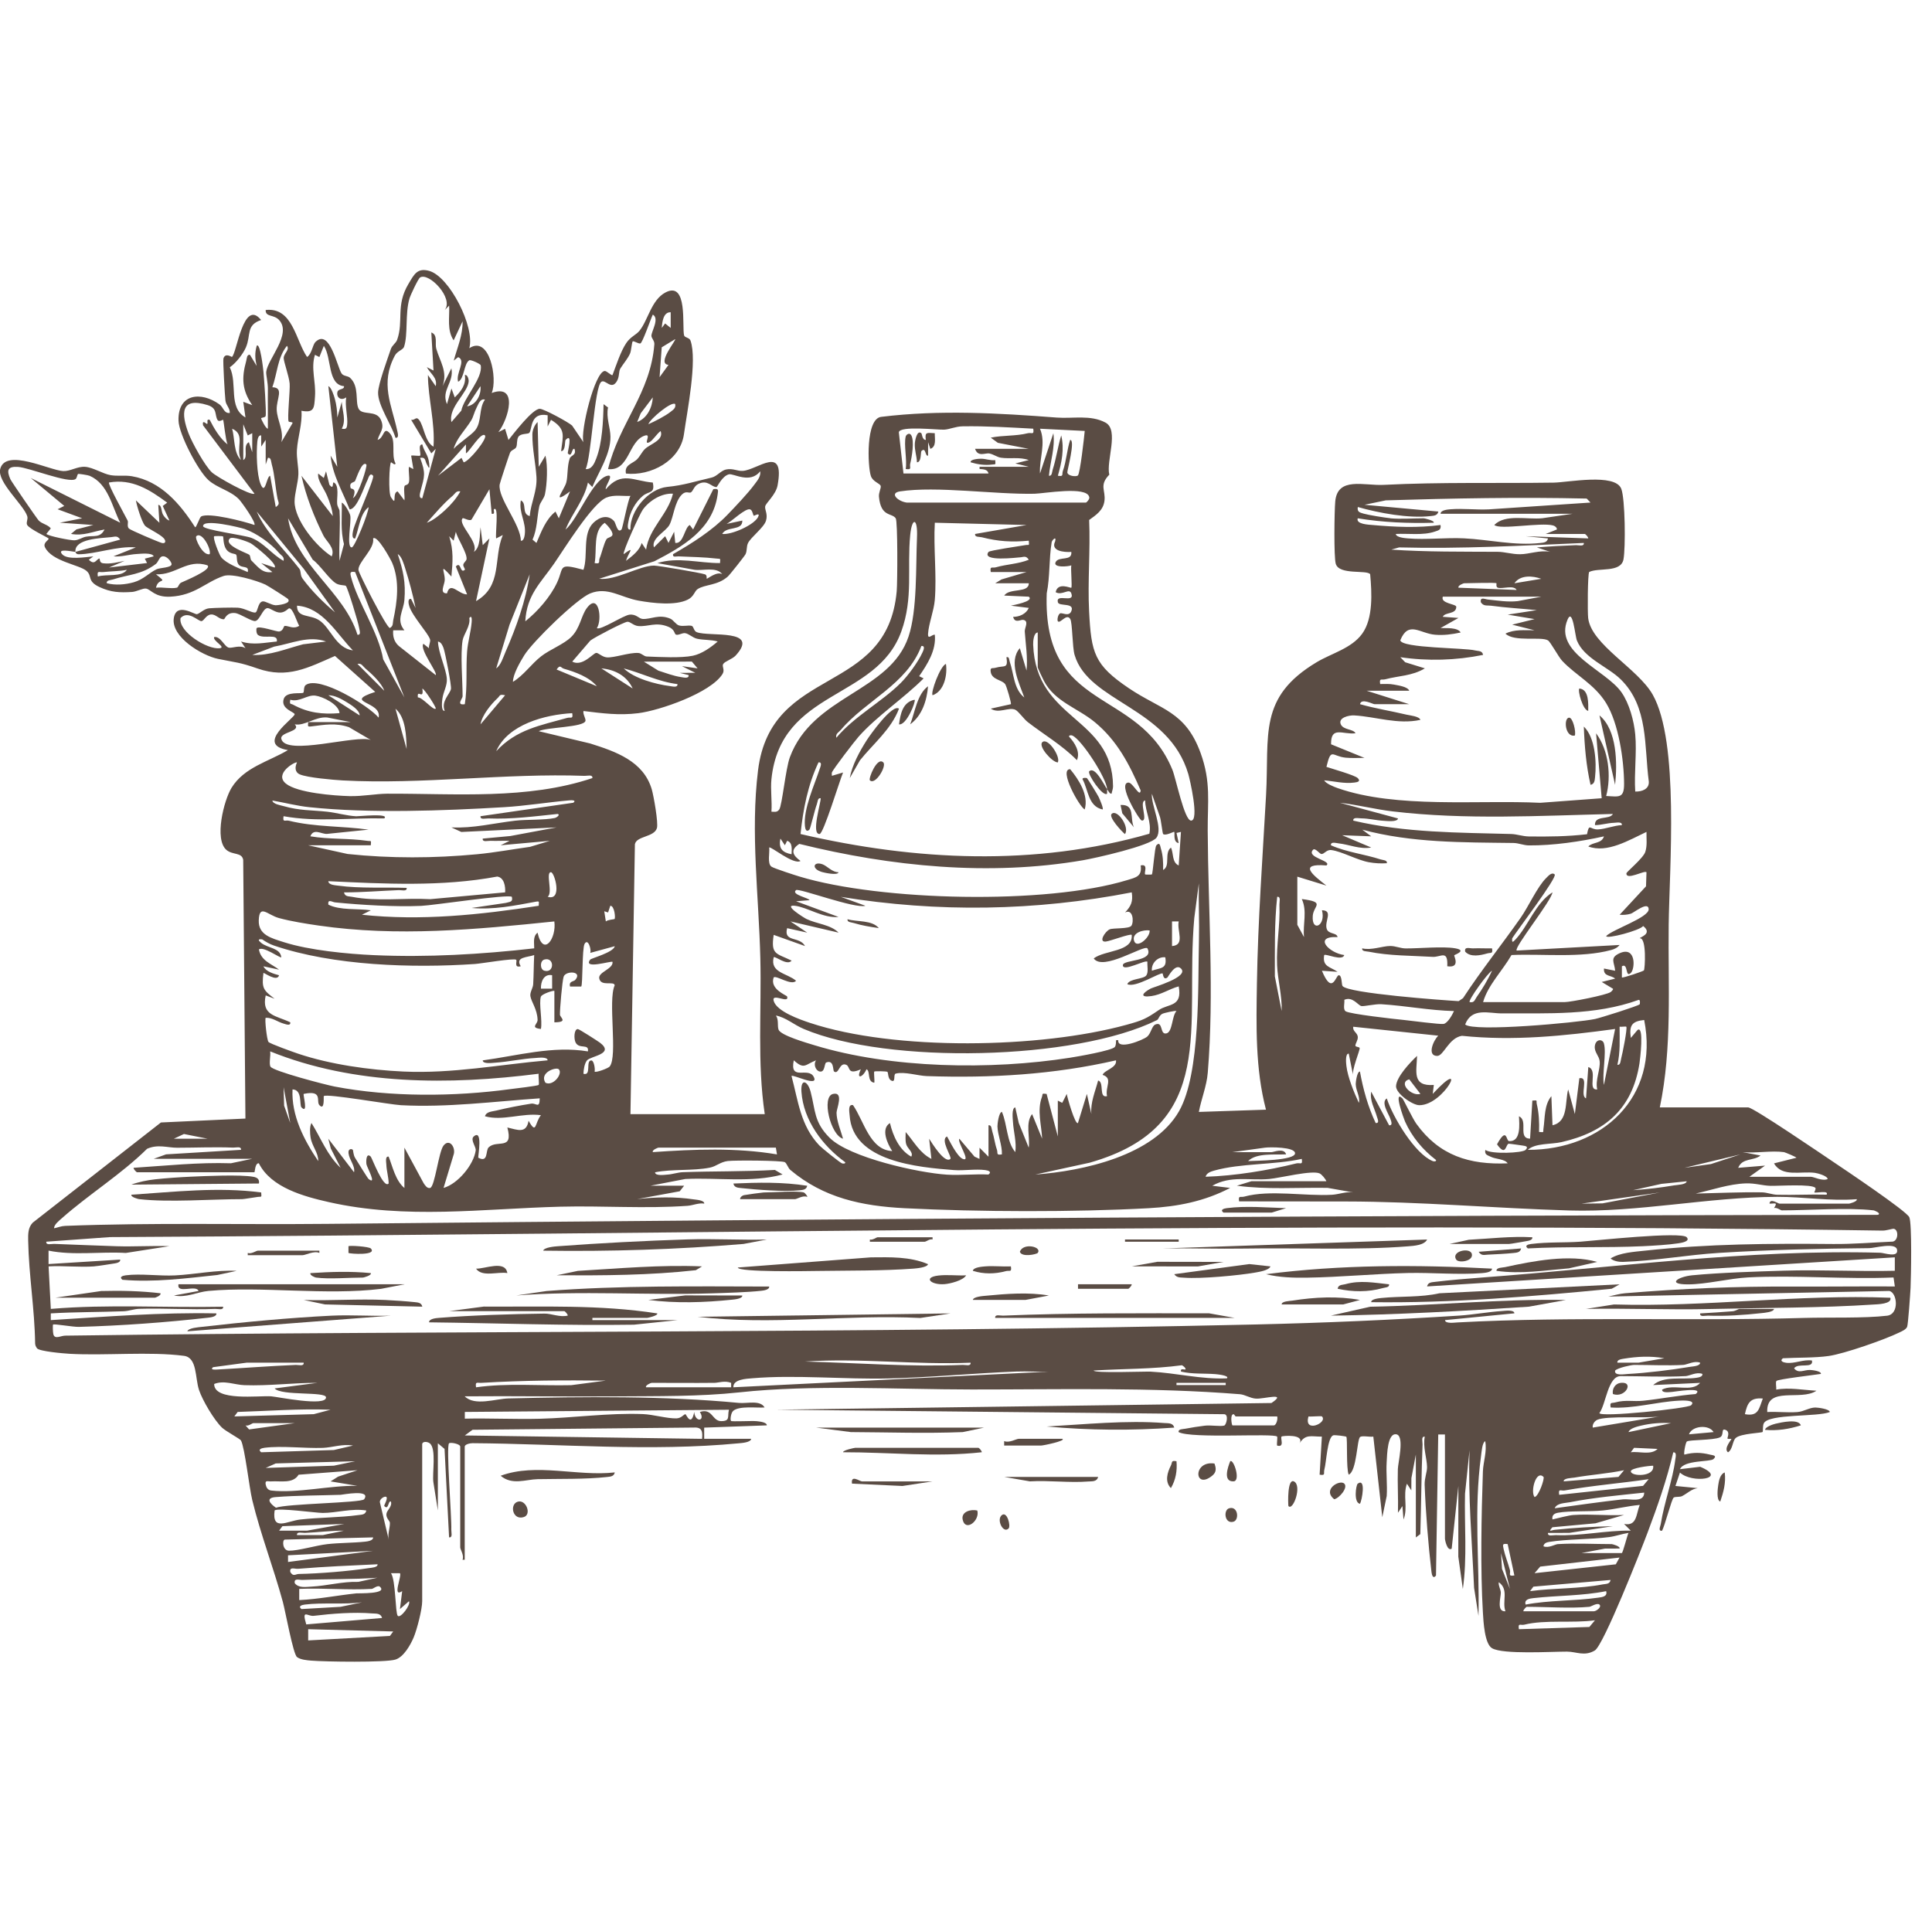 <svg width="93" height="92" viewBox="0 0 93 92" fill="none" xmlns="http://www.w3.org/2000/svg">
<path d="M12.896 18.751C12.9 18.407 12.801 18.048 12.815 17.904C12.874 17.297 14.059 16.087 13.436 15.406C13.179 15.126 12.773 15.275 12.789 14.924C14.087 14.778 14.231 16.382 14.781 17.185C15.012 17.043 15.043 16.602 15.186 16.462C15.871 15.792 16.232 17.669 16.442 17.978C16.539 18.119 16.738 18.084 16.851 18.188C17.304 18.604 17.088 19.316 17.258 19.669C17.429 20.021 18.114 19.717 18.334 20.209C18.531 20.649 18.279 20.801 18.176 21.177C18.502 21.086 18.445 20.502 18.764 20.857C19.084 21.211 18.814 21.879 19.038 22.308C19.021 22.439 18.84 22.241 18.823 22.255C18.74 22.32 18.686 23.726 18.817 23.932C19.139 24.436 18.852 23.717 19.142 23.658L19.467 24.089C19.494 23.873 19.423 23.613 19.47 23.409C19.491 23.322 19.666 23.38 19.692 23.18C19.72 22.962 19.656 22.699 19.684 22.472L19.898 22.581L19.791 21.934C19.895 21.912 20.19 21.965 20.223 21.934C20.283 21.878 20.094 21.387 20.329 21.395C20.418 21.766 20.618 21.885 20.658 22.307C20.685 22.588 20.666 22.588 20.533 22.323C20.458 22.172 20.49 21.992 20.222 22.042C20.503 22.796 20.437 22.918 20.246 23.629C20.218 23.733 20.139 24.008 20.329 23.981L20.975 21.61L20.762 21.825L19.791 20.21C19.976 20.246 20.024 20.029 20.167 20.206C20.416 20.513 20.445 21.269 20.867 21.503C20.949 20.347 20.605 19.174 20.599 18.053L20.975 18.591C21.065 18.174 20.715 17.993 20.546 17.674L20.867 17.837L20.762 16.005C21.09 16.123 20.927 16.534 21.001 16.789C21.177 17.403 21.562 17.896 21.3 18.592L21.729 17.731C21.866 18.417 21.223 18.779 21.516 19.455L21.731 18.701L21.891 19.132C22.195 18.831 22.451 18.511 22.376 18.054C22.509 18.018 22.565 18.276 22.562 18.342C22.539 18.903 21.57 19.603 21.73 20.318L22.205 19.77C22.324 19.16 23.264 18.184 23.139 17.584C23.125 17.516 22.66 17.303 22.589 17.345C22.323 17.503 22.362 18.227 22.053 18.378C21.923 17.975 22.457 17.361 22.054 17.192L21.842 17.36C22.01 16.737 22.283 16.129 22.267 15.468L21.837 16.384C21.504 15.888 21.649 15.271 21.62 14.713L21.407 14.928C21.86 14.354 20.64 13.091 20.22 13.359C20.128 13.417 19.761 14.202 19.712 14.366C19.494 15.093 19.647 16.092 19.451 16.692C19.401 16.845 19.128 16.893 19.01 17.113C18.289 18.464 18.848 19.478 19.119 20.723C19.142 20.832 19.228 21.101 19.037 21.075C18.859 20.461 18.185 19.513 18.2 18.894C18.211 18.468 18.651 17.29 18.812 16.808C18.874 16.619 19.058 16.523 19.117 16.358C19.439 15.453 19.037 14.713 19.661 13.668C19.933 13.212 20.082 12.884 20.654 13.039C21.63 13.302 22.871 15.738 22.591 16.762C23.571 16.12 23.961 18.245 23.668 18.918C24.969 18.448 24.476 20.181 23.989 20.804L24.312 20.643L24.476 21.181C24.737 20.858 25.634 19.678 25.984 19.68C26.178 19.681 27.361 20.323 27.54 20.487L28.084 21.289C27.926 20.768 28.628 17.899 29.107 17.859C29.208 17.851 29.439 18.1 29.484 18.054C29.661 17.588 29.877 16.912 30.15 16.509C30.357 16.205 30.621 16.122 30.781 15.925C31.198 15.41 31.352 14.439 32.032 14.08C33.124 13.503 32.821 15.73 32.93 16.146C32.959 16.259 33.188 16.248 33.239 16.396C33.574 17.352 33.074 19.812 32.923 20.902C32.746 22.184 31.322 22.926 30.131 22.797C30.043 22.363 30.464 22.324 30.674 22.102C30.821 21.947 30.903 21.749 31.047 21.613C31.305 21.367 31.964 21.196 31.801 20.75C31.628 20.866 31.421 21.209 31.261 21.288C30.933 21.448 31.389 20.86 31.048 20.967C30.234 21.222 30.308 22.695 29.269 22.582C29.809 20.367 31.315 18.935 31.498 16.574C31.512 16.405 31.361 16.287 31.357 16.169C31.353 15.95 31.758 15.338 31.424 15.144C31.317 15.366 30.927 16.515 30.822 16.535C30.724 16.554 30.511 16.398 30.455 16.436C30.421 16.459 30.381 16.888 30.336 17C30.233 17.252 30.003 17.513 29.866 17.732C29.772 17.884 29.827 18.109 29.706 18.33C29.437 18.822 29.144 18.24 28.947 18.379C28.613 18.616 28.471 21.99 28.191 22.583C28.493 22.605 28.615 22.296 28.702 22.071C28.992 21.325 29.038 20.253 29.053 19.457L29.269 19.616C29.167 20.091 29.38 20.588 29.385 21.02C29.396 21.858 28.83 22.697 28.512 23.444L28.3 23.231C28.121 24.075 27.532 24.713 27.223 25.494C27.818 25 28.506 23.114 29.217 22.909C29.613 22.793 29.097 23.424 29.162 23.553C29.917 22.66 30.498 23.158 31.424 23.23C31.54 23.782 31.235 23.625 30.937 23.876C30.574 24.182 30.324 24.661 30.247 25.126C30.229 25.235 30.161 25.522 30.344 25.493C30.326 24.572 31.22 23.525 32.126 23.438C32.905 23.363 33.442 23.178 34.255 22.991C34.512 22.932 34.699 22.655 34.948 22.602C35.28 22.531 35.495 22.69 35.761 22.668C36.488 22.609 37.792 21.383 37.43 23.367C37.348 23.815 36.862 24.218 36.834 24.375C36.804 24.549 36.972 24.738 36.872 25.068C36.772 25.398 36.145 25.858 36.006 26.146C35.926 26.311 35.968 26.511 35.889 26.677C35.847 26.765 35.131 27.67 35.031 27.758C34.53 28.198 33.942 28.124 33.583 28.358C33.428 28.459 33.41 28.712 33.117 28.861C32.509 29.171 31.418 29.035 30.751 28.917C29.884 28.765 29.247 28.226 28.408 28.568C27.75 28.837 25.644 30.888 25.239 31.541C25.022 31.889 24.689 32.475 24.691 32.825C25.219 32.502 25.57 31.968 26.048 31.595C26.463 31.27 27.134 31.018 27.492 30.668C27.933 30.238 27.968 29.645 28.25 29.27C28.822 28.504 29.003 29.831 28.732 30.237C28.898 30.363 30.01 29.619 30.306 29.59C30.64 29.557 30.742 29.784 30.935 29.796C31.338 29.821 31.713 29.553 32.26 29.78C32.419 29.846 32.532 30.065 32.686 30.109C32.896 30.168 33.12 30.087 33.29 30.127C33.4 30.153 33.384 30.375 33.542 30.434C34.161 30.667 36.607 30.252 35.413 31.557C35.257 31.728 34.89 31.837 34.813 31.964C34.737 32.092 34.908 32.239 34.777 32.45C34.206 33.358 31.753 34.205 30.724 34.333C29.795 34.449 29 34.339 28.087 34.228C28.047 34.376 28.209 34.601 28.182 34.704C28.103 35.017 26.317 35.004 25.932 35.199L28.409 35.791C29.632 36.178 30.972 36.636 31.374 37.999C31.465 38.31 31.697 39.62 31.622 39.865C31.489 40.308 30.641 40.237 30.562 40.641L30.348 53.634H36.812C36.446 51.153 36.661 48.638 36.6 46.136C36.528 43.147 36.12 40.074 36.489 37.086C37.123 31.977 42.711 33.551 43.165 28.457C43.202 28.043 43.217 25.095 43.117 24.951C42.929 24.678 42.402 24.902 42.31 23.915C42.291 23.719 42.417 23.499 42.395 23.4C42.365 23.265 42.017 23.201 41.92 22.913C41.769 22.464 41.66 20.133 42.429 20.066C45.238 19.722 48.062 19.886 50.87 20.102C51.647 20.161 52.49 19.957 53.214 20.343C53.883 20.7 53.237 22.192 53.398 22.851C52.895 23.368 53.232 23.601 53.164 24.117C53.104 24.57 52.763 24.79 52.428 25.032C52.492 26.489 52.351 27.979 52.426 29.434C52.53 31.437 52.671 32.004 54.336 33.129C55.889 34.177 57.058 34.232 57.792 36.247C58.3 37.643 58.127 38.612 58.135 39.992C58.156 43.823 58.453 47.827 58.138 51.64C58.084 52.293 57.828 52.892 57.709 53.528L60.94 53.42C60.42 51.438 60.472 49.364 60.504 47.324C60.553 44.322 60.777 41.278 60.944 38.275C61.105 35.378 60.549 33.57 63.384 31.876C64.108 31.444 65.057 31.215 65.571 30.507C66.107 29.768 66.036 28.526 65.955 27.643C65.799 27.419 64.466 27.698 64.3 27.144C64.201 26.814 64.232 24.601 64.274 24.141C64.382 22.932 65.665 23.389 66.6 23.342C69.331 23.202 72.045 23.274 74.787 23.234C75.473 23.224 77.738 22.768 78.041 23.526C78.233 24.005 78.253 26.381 78.149 26.928C78.024 27.587 76.941 27.313 76.498 27.535C76.423 27.643 76.416 29.489 76.449 29.755C76.606 31.043 78.838 32.175 79.555 33.439C80.846 35.721 80.358 41.81 80.325 44.519C80.289 47.459 80.5 50.43 79.898 53.311H84.153C84.399 53.311 87.787 55.625 88.291 55.962C88.795 56.3 91.773 58.297 91.907 58.596C92.042 58.895 91.991 61.47 91.968 61.995C91.955 62.277 91.849 63.778 91.802 63.877C91.738 64.01 91.553 64.084 91.425 64.147C90.727 64.489 88.777 65.17 88.029 65.277C87.362 65.373 86.507 65.348 85.823 65.387C85.65 65.519 85.836 65.586 85.984 65.605C86.401 65.655 86.803 65.431 87.222 65.495C87.307 65.91 86.553 65.585 86.362 65.871C86.576 66.144 86.838 65.937 87.135 65.95C87.217 65.953 87.675 65.999 87.653 66.14C87.362 66.187 85.581 66.394 85.513 66.478C85.458 66.545 85.518 66.78 85.5 66.896C86.114 66.782 86.802 66.915 87.438 66.95C86.686 67.463 85.015 66.697 85.069 67.975C85.547 67.949 86.046 68.013 86.523 67.976C86.836 67.951 87.091 67.761 87.382 67.758C87.494 67.758 88.049 67.821 88.083 67.973C87.511 68.221 85.143 68.048 84.905 68.516C84.839 68.644 84.876 68.904 84.844 68.936C84.797 68.983 83.81 69.008 83.561 69.217C83.386 69.362 83.42 69.767 83.181 69.915C82.945 69.737 83.365 69.296 83.342 69.27C83.327 69.253 83.195 69.291 83.157 69.253C83.128 69.224 83.306 68.941 83.072 68.839C82.819 68.729 83.016 69.099 82.783 69.198C82.454 69.338 81.346 69.306 81.203 69.392C81.137 69.432 81.038 69.979 81.081 70.024C81.527 69.91 81.873 69.917 82.32 70.027C82.443 70.058 82.672 70.059 82.481 70.24C82.328 70.385 81.064 70.276 80.868 70.726L81.841 70.611C83.221 71.189 81.441 71.433 80.867 70.888L80.65 71.534L81.726 71.64C81.428 71.673 81.224 71.892 80.972 72.022C80.858 72.081 80.648 72.036 80.565 72.094C80.463 72.167 80.143 73.454 80.003 73.69C79.801 73.715 79.927 73.477 79.945 73.363C80.105 72.343 80.52 71.238 80.64 70.283C80.654 70.168 80.733 69.891 80.544 69.918C80.235 71.24 79.78 72.528 79.302 73.798C79.003 74.596 77.191 79.204 76.768 79.455C76.271 79.75 75.881 79.511 75.431 79.509C74.669 79.507 72.354 79.654 71.823 79.346C71.462 79.138 71.408 78.068 71.382 77.631C71.257 75.552 71.309 72.929 71.382 70.83C71.399 70.369 71.586 69.874 71.493 69.379C71.345 69.442 71.315 69.929 71.292 70.093C70.938 72.687 71.223 75.186 71.17 77.788L70.957 76.439C70.859 74.227 70.662 72.029 70.739 69.811L70.521 71.908C70.484 73.436 70.634 74.983 70.416 76.495L70.198 74.936L70.201 71.536L69.879 74.554C69.664 74.692 69.555 74.136 69.555 74.069V69.055H69.232L69.124 75.847C68.994 76.018 68.927 75.848 68.908 75.687C68.751 74.349 68.629 72.825 68.578 71.48C68.567 71.151 68.698 70.868 68.693 70.617C68.684 70.182 68.485 69.647 68.584 69.162C68.396 69.137 68.483 69.406 68.477 69.537C68.419 70.972 68.414 72.417 68.369 73.853L68.154 74.013V70.023L67.94 71.156L67.937 71.748L67.724 71.426C67.521 72.004 67.786 72.583 67.561 73.151L67.507 72.503L67.293 72.825C67.312 72.126 67.266 71.419 67.288 70.719C67.298 70.406 67.609 69.169 67.237 69.053C66.781 68.939 66.771 70.039 66.749 70.395C66.717 70.931 66.786 71.479 66.752 72.016L66.539 73.04L66.107 69.158C65.939 69.188 65.592 69.1 65.475 69.174C65.314 69.273 65.32 70.817 64.922 70.991C64.793 70.702 64.872 69.23 64.807 69.165C64.784 69.142 64.24 69.066 64.168 69.099C63.892 69.228 63.85 70.38 63.751 70.742C63.701 70.928 63.828 71.042 63.522 70.991L63.63 69.159C63.117 69.163 62.851 69.017 62.553 69.482C62.821 69.026 61.729 69.115 61.689 69.157C61.619 69.233 61.856 69.698 61.475 69.59C61.452 69.486 61.506 69.19 61.475 69.157C61.313 68.984 57.361 69.267 56.735 68.942C56.706 68.786 56.939 68.803 57.054 68.779C57.347 68.721 57.688 68.671 57.987 68.633C58.285 68.596 58.74 68.681 58.931 68.626C59.03 68.597 59.155 68.108 58.941 68.08L37.345 67.863L61.204 67.541C61.999 67.001 60.833 67.358 60.453 67.33C60.169 67.309 59.935 67.139 59.688 67.118C55.416 66.774 51.031 66.893 46.774 66.89C43.202 66.887 39.087 66.647 35.592 67.028C33.676 67.237 31.608 67.206 29.646 67.222C27.221 67.241 24.794 67.197 22.37 67.219C22.846 67.703 23.866 67.336 24.466 67.321C28.093 67.232 32.038 67.196 35.571 67.536C35.969 67.575 36.593 67.384 36.805 67.756C36.423 67.785 35.591 67.667 35.296 67.917C35.177 68.019 35.143 68.355 35.188 68.403C35.231 68.447 36.179 68.392 36.414 68.415C36.525 68.427 36.92 68.459 36.912 68.617L33.897 68.726V69.265H36.159C36.14 69.441 35.699 69.467 35.565 69.48C31.314 69.888 26.984 69.505 22.742 69.475C22.621 69.475 22.37 69.531 22.37 69.642V75.087H22.263C22.355 74.886 22.154 74.589 22.154 74.494V69.642C22.154 69.505 21.678 69.421 21.616 69.481C21.466 69.624 21.748 73.032 21.724 73.633C21.718 73.764 21.805 74.034 21.617 74.008L21.399 69.75L21.077 69.48V72.714L20.863 71.365C20.794 70.941 21.023 69.725 20.68 69.476C20.567 69.394 20.323 69.376 20.323 69.534V77.081C20.323 77.469 20.075 78.437 19.912 78.826C19.76 79.186 19.432 79.769 19.037 79.891C18.55 80.041 15.639 79.998 14.988 79.943C14.774 79.924 14.468 79.901 14.297 79.771C14.11 79.63 13.739 77.571 13.614 77.112C13.168 75.472 12.546 73.872 12.145 72.222C11.996 71.612 11.785 69.69 11.6 69.344C11.558 69.266 10.861 68.896 10.684 68.724C10.304 68.356 9.75 67.421 9.581 66.917C9.385 66.33 9.5 65.354 8.856 65.27C7.206 65.054 5.055 65.268 3.352 65.172C3.053 65.155 1.897 65.055 1.784 64.909C1.731 64.84 1.697 64.767 1.691 64.678C1.669 63.035 1.386 61.362 1.356 59.725C1.351 59.409 1.346 59.099 1.577 58.858L7.747 54.036L11.814 53.848L11.707 41.392C11.639 41.018 11.194 41.173 10.895 40.911C10.306 40.396 10.776 38.525 11.147 37.923C11.757 36.933 12.929 36.665 13.861 36.11C12.245 35.838 14.187 34.565 14.183 34.385C14.18 34.27 13.502 34.134 13.657 33.648C13.78 33.265 14.521 33.417 14.602 33.346C14.647 33.306 14.606 33.057 14.715 32.978C15.364 32.505 17.751 33.973 18.225 34.547C18.409 33.748 16.447 33.834 18.062 33.308L16.125 31.578C14.829 32.143 13.841 32.685 12.399 32.182C11.523 31.877 11.379 31.9 10.493 31.718C9.719 31.559 8.223 30.658 8.367 29.754C8.49 28.982 9.351 29.585 9.477 29.567C9.604 29.548 9.815 29.308 10.061 29.284C10.308 29.26 11.18 29.241 11.44 29.254C11.76 29.27 12.125 29.513 12.29 29.486C12.412 29.466 12.406 29.005 12.634 28.952C12.762 28.922 13.046 29.125 13.265 29.137C13.342 29.142 14.062 29.067 13.86 28.833C13.818 28.785 12.883 28.192 12.773 28.141C12.356 27.948 11.169 27.591 10.767 27.726C9.893 28.019 9.39 28.663 8.201 28.724C7.445 28.763 7.261 28.366 7.024 28.333C6.881 28.312 6.567 28.483 6.362 28.496C5.766 28.536 5.335 28.516 4.788 28.26C4.175 27.972 4.459 27.742 4.165 27.484C3.821 27.185 2.503 27.03 2.166 26.349C2.048 26.11 2.384 25.995 2.335 25.921C2.302 25.87 1.429 25.476 1.308 25.271C1.243 25.162 1.36 25 1.311 24.847C1.131 24.292 -0.154 23.2 0.011 22.573C0.278 21.562 2.401 22.648 3.043 22.678C3.381 22.694 3.723 22.445 4.101 22.473C4.479 22.501 4.946 22.808 5.324 22.874C5.665 22.933 6.008 22.868 6.349 22.926C7.745 23.163 8.674 24.259 9.391 25.38C9.455 25.407 9.601 24.912 9.682 24.864C10.042 24.656 11.778 25.107 12.245 25.272C12.345 25.172 11.633 24.166 11.496 24.028C11.08 23.611 10.472 23.5 10.038 23.116C9.539 22.672 8.611 20.905 8.593 20.249C8.556 18.949 9.674 18.83 10.561 19.465C10.761 19.607 10.776 19.912 11.061 19.88C11.074 19.646 10.882 19.521 10.852 19.282C10.824 19.064 10.724 17.352 10.755 17.256C10.851 16.96 11.144 17.195 11.165 17.181C11.397 17.021 11.712 14.339 12.569 15.406C11.832 15.649 12.091 16.127 11.838 16.721C11.701 17.042 11.349 17.488 11.061 17.681C11.446 18.473 10.972 19.611 11.816 20.097L11.71 19.343L12.142 19.503C11.652 18.79 11.622 18.2 11.851 17.38C11.882 17.268 11.877 17.053 12.032 17.079L12.355 17.617C12.276 17.262 12.258 17.002 12.357 16.646C12.523 16.472 12.666 17.727 12.681 17.89C12.713 18.221 12.829 19.864 12.787 20.026C12.763 20.115 12.561 20.089 12.57 20.148C12.576 20.177 12.791 20.641 12.895 20.636C12.901 20.008 12.886 19.377 12.895 18.749L12.896 18.751ZM32.286 15.032C31.919 15.016 31.875 15.525 31.856 15.786L32.017 15.571L32.285 15.787V15.033L32.286 15.032ZM32.502 16.326L31.853 16.72L31.75 18.157L32.179 17.564C31.594 17.515 32.557 16.378 32.502 16.326H32.502ZM13.895 20.291C13.819 20.163 13.973 18.762 13.943 18.459C13.907 18.096 13.659 17.422 13.656 17.241C13.653 17.016 13.963 16.84 13.812 16.649C13.359 17.205 13.346 17.983 13.11 18.642C13.695 18.657 13.299 19.207 13.32 19.724C13.342 20.24 13.672 20.722 13.544 21.285L14.083 20.367C14.1 20.306 13.917 20.327 13.896 20.292L13.895 20.291ZM16.343 24.573C16.396 25.372 16.304 26.198 16.343 26.999L16.558 26.191C16.382 25.54 16.467 24.863 16.452 24.197C16.604 24.259 16.828 24.677 16.859 24.812C16.927 25.106 16.657 26.361 16.935 26.351C17.072 26.346 17.745 24.691 17.742 24.413C17.325 24.731 17.283 25.44 17.096 25.921C16.915 25.952 16.975 25.654 16.996 25.551C17.083 25.125 18.048 23.012 17.959 22.903C17.797 22.708 17.725 23.046 17.689 23.113C17.545 23.382 17.193 24.521 16.83 24.521C16.498 23.679 15.996 22.849 15.914 21.933L16.235 22.471L15.806 18.59C15.951 18.643 16.077 19.055 16.117 19.195C16.197 19.483 16.236 19.799 16.237 20.099L16.451 19.345C16.472 19.776 16.677 20.223 16.452 20.637C16.654 20.674 16.693 20.631 16.713 20.434C16.751 20.064 16.593 19.535 16.666 19.128C16.412 19.316 16.182 19.128 16.243 18.869C16.281 18.697 16.586 18.771 16.559 18.59C15.759 18.521 15.975 17.22 15.589 16.649L15.373 17.189L15.161 17.081C14.954 17.734 15.213 18.368 15.163 19.079C15.124 19.635 15.136 19.892 14.511 19.775C14.56 20.407 14.332 21.04 14.293 21.658C14.267 22.071 14.375 22.477 14.363 22.83C14.349 23.243 14.18 23.76 14.18 24.142C14.18 25.043 15.222 26.309 15.967 26.784C16.147 26.378 15.713 26.071 15.568 25.781C15.114 24.869 14.734 23.901 14.512 22.903L16.018 24.844C15.998 24.521 15.87 24.173 15.748 23.876C15.607 23.527 15.26 23.114 15.318 22.796L15.586 23.011L15.694 22.689L15.856 23.335C16.094 23.629 15.981 23.178 16.072 23.227C16.346 23.373 16.203 23.974 16.23 24.255C16.244 24.395 16.338 24.525 16.342 24.574L16.343 24.573ZM22.484 19.56C22.923 19.5 23.178 18.989 23.128 18.59L22.484 19.56ZM30.671 20.314C31.148 20.142 31.401 19.615 31.423 19.129L30.843 19.895L30.671 20.315V20.314ZM23.345 19.237C23.109 19.17 23.022 19.472 22.937 19.633C22.83 19.834 22.791 20.06 22.68 20.242C22.405 20.693 21.97 21.108 21.838 21.608C22.072 21.339 22.696 20.942 22.877 20.709C23.21 20.28 23.031 19.674 23.345 19.237ZM10.74 20.206C10.734 20.195 10.54 20.335 10.471 20.217C10.322 19.963 10.479 19.653 9.992 19.501C8.668 19.09 8.727 19.936 9.072 20.852C9.248 21.319 9.867 22.431 10.201 22.741C10.438 22.961 12.094 23.889 12.249 23.764L9.773 20.474C9.718 20.158 9.951 20.436 9.975 20.409C10.028 20.35 9.908 20.163 10.093 20.208C10.299 20.617 10.591 21.114 10.954 21.393C10.857 21.196 10.774 20.269 10.739 20.206H10.74ZM32.502 19.453C32.339 19.295 31.29 20.165 31.21 20.422C31.517 20.287 32.033 20.023 32.281 19.824C32.407 19.722 32.541 19.648 32.502 19.454L32.502 19.453ZM26.361 19.991C25.51 19.827 25.623 20.67 25.481 20.835C25.415 20.911 25.061 20.852 24.951 21.032C24.863 21.176 24.906 21.404 24.85 21.524C24.794 21.644 24.625 21.645 24.553 21.79C24.518 21.864 24.062 23.244 24.052 23.324C23.958 23.986 25.066 25.247 25.071 26.029C25.207 26.06 25.248 25.821 25.26 25.732C25.338 25.129 24.966 24.704 25.071 24.089C25.381 24.237 25.088 24.732 25.499 24.844C25.559 24.179 25.864 23.636 25.823 22.96C25.78 22.284 25.619 21.597 25.627 20.906C25.629 20.712 25.729 20.452 25.878 20.317L25.933 22.472L26.255 21.934C26.376 22.42 26.335 23.301 26.232 23.796C26.189 24.001 26.001 24.173 25.957 24.384C25.849 24.897 25.86 25.471 25.635 25.979L25.823 26.137C26.058 25.596 26.265 25.006 26.74 24.628L26.9 24.951L27.438 23.658C26.495 24.357 27.163 23.588 27.259 23.227C27.34 22.92 27.295 22.463 27.421 22.079C27.48 21.898 27.758 21.94 27.654 21.61C27.513 21.549 27.542 22.061 27.332 21.825C27.306 21.796 27.598 20.788 27.225 21.179C27.183 21.223 27.235 21.721 27.01 21.718C27.103 20.954 27.25 20.655 26.523 20.21L26.362 20.532V19.993L26.361 19.991ZM11.711 20.422V22.147C11.978 22.002 11.658 21.456 11.98 21.286L12.142 21.77V20.854L11.926 20.962L11.71 20.422H11.711ZM43.489 22.794H47.583C47.546 22.593 47.323 22.588 47.153 22.578V22.471H49.522L48.874 22.309L49.521 22.148C49.085 21.988 48.596 22.1 48.181 22.034C47.99 22.004 47.839 21.876 47.628 21.831C47.433 21.79 47.074 22.02 46.937 21.607H49.522L48.034 21.317L47.691 21.069C48.278 20.947 48.892 21.002 49.476 20.855C49.656 20.809 49.79 20.963 49.737 20.637C48.604 20.576 47.48 20.504 46.34 20.523C45.989 20.529 45.715 20.671 45.446 20.684C45.125 20.699 43.315 20.485 43.267 20.811L43.49 22.793L43.489 22.794ZM11.603 22.147C11.323 21.569 11.842 20.924 11.174 20.638C11.305 21.093 11.243 21.82 11.603 22.147ZM52.216 20.746L50.062 20.639C50.359 21.335 50.021 22.077 50.062 22.794L50.706 20.855C50.796 21.56 50.555 22.212 50.492 22.902C50.648 22.928 50.638 22.715 50.675 22.602C50.847 22.069 50.918 21.495 51.084 20.961C51.243 21.616 51.103 22.276 50.922 22.902C51.222 22.955 51.103 22.838 51.165 22.666C51.335 22.187 51.356 21.657 51.514 21.177C51.777 21.176 51.364 22.667 51.377 22.746C51.405 22.914 51.783 22.96 51.882 22.893C51.992 22.819 52.188 21.043 52.215 20.747L52.216 20.746ZM12.575 21.5L12.572 20.962C12.43 20.933 12.397 21.164 12.387 21.259C12.334 21.781 12.354 22.838 12.546 23.308C12.774 23.867 12.819 22.95 13.003 22.903L13.274 24.412C13.498 24.256 13.398 24.195 13.361 24.008C13.25 23.451 13.225 22.856 13.079 22.341C13.047 22.23 13.054 22.015 12.898 22.04L12.79 22.362L12.788 21.177L12.575 21.499V21.5ZM23.345 20.962C23.16 20.769 22.597 21.752 22.429 21.824V21.394L21.084 22.902L22.215 22.041L22.32 22.257C22.589 22.209 23.478 21.101 23.345 20.963V20.962ZM17.636 22.364C17.433 22.143 17.144 23.057 17.095 23.149C17.04 23.249 16.789 23.194 16.879 23.496C16.899 23.562 17.203 23.461 16.99 23.98C17.248 23.867 17.695 22.429 17.636 22.364ZM3.757 22.819C3.714 22.85 3.707 23.015 3.636 23.063C3.303 23.286 1.412 22.514 0.87 22.477C0.363 22.443 0.308 22.639 0.5 23.072C0.548 23.182 1.774 24.962 1.859 25.053C2.024 25.228 2.292 25.245 2.446 25.436L2.232 25.703C2.329 25.809 3.393 26.018 3.582 26.011C3.791 26.002 3.951 25.87 4.141 25.836C4.508 25.769 4.822 25.911 5.032 25.49C4.463 25.587 4.028 25.81 3.417 25.703L3.679 25.485L4.493 25.273L2.878 25.163L3.954 24.95L2.772 24.515L3.094 24.355L1.479 23.009L5.787 25.163C5.383 24.375 5.216 23.302 4.317 22.906C4.236 22.871 3.782 22.8 3.758 22.816L3.757 22.819ZM35.021 24.776C35.393 24.392 36.013 23.737 36.316 23.324C36.456 23.133 36.628 22.947 36.594 22.686C36.107 23.313 35.304 22.776 35.086 22.834C34.746 22.925 34.532 23.449 34.489 23.448C34.234 23.444 34.065 23.069 33.606 23.303C33.402 23.407 33.367 23.637 33.259 23.703C33.17 23.757 33.023 23.609 32.822 23.809C32.467 24.164 32.425 24.888 32.226 25.265C32.051 25.595 31.331 25.918 31.479 26.351L32.019 25.813L32.179 26.136L32.451 25.598L32.505 26.136C32.91 26.192 32.946 25.391 33.205 25.274L33.364 25.489L34.337 23.549C34.601 23.508 34.575 23.586 34.544 23.81C34.308 25.49 32.872 26.308 31.501 27.019L28.842 27.861C29.627 27.96 30.787 27.227 31.481 27.228C31.688 27.228 33.711 27.572 33.936 27.649C34.047 27.687 34.007 27.851 34.017 27.858C34.05 27.881 34.505 27.483 34.767 27.644C34.491 27.266 33.823 27.49 33.422 27.428L31.644 27.108C32.615 26.794 33.657 27.113 34.659 27.106C34.674 26.857 34.698 26.914 34.5 26.89C33.906 26.82 33.263 26.811 32.664 26.784C32.544 26.778 32.369 26.853 32.398 26.677C33.325 26.148 34.292 25.532 35.023 24.775L35.021 24.776ZM8.048 24.198C7.202 23.573 6.357 23.034 5.248 23.227C5.176 23.304 6.034 24.836 6.144 25.06C6.19 25.15 6.098 25.326 6.203 25.442C6.269 25.517 7.599 26.082 7.782 26.136C7.965 26.189 8.004 26.054 7.89 25.919C7.714 25.712 7.068 25.422 6.973 25.3C6.823 25.11 6.587 24.367 6.542 24.088L7.673 25.166L7.619 24.305C7.794 24.316 7.753 24.607 7.847 24.776C7.906 24.882 8.033 25.027 8.156 25.058L7.835 24.357L8.048 24.197V24.198ZM23.56 23.55L22.698 25.012C22.591 25.108 22.308 24.909 22.269 24.951C22.013 25.235 23.079 26.107 22.807 26.568C23.136 26.357 23.088 25.737 23.131 25.382L23.238 26.243L23.559 25.921L22.915 28.939C24.204 28.193 23.736 26.881 24.204 25.756L23.885 25.92C23.831 25.768 24.029 24.307 23.777 24.518C23.737 24.552 23.865 24.776 23.669 24.734L23.559 23.549L23.56 23.55ZM22.16 23.658C21.957 23.61 21.904 23.77 21.783 23.872C21.335 24.25 20.935 24.731 20.544 25.165C20.82 25.081 21.197 24.768 21.407 24.574C21.7 24.304 21.965 24.007 22.16 23.658ZM43.651 24.196H52.269C52.302 24.196 52.47 24.019 52.431 23.927C52.319 23.385 50.253 23.76 49.797 23.769C47.861 23.808 45.092 23.388 43.327 23.655C42.79 23.735 43.224 24.141 43.651 24.195V24.196ZM32.394 23.766C31.845 23.734 31.264 24.098 30.947 24.527C30.802 24.723 29.955 26.582 30.025 26.676C30.617 26.236 30.242 26.613 30.133 26.999C30.424 26.776 30.79 26.505 30.887 26.138L31.1 26.46C31.241 25.434 32.157 24.761 32.394 23.766ZM30.347 23.873C29.962 23.893 29.564 23.802 29.19 23.954C28.51 24.23 27.149 26.444 26.665 27.142C26.024 28.066 25.354 28.636 25.286 29.91C25.876 29.44 26.495 28.733 26.815 28.045C27.165 27.293 26.83 27.093 28.085 27.43C28.321 26.758 28.017 25.691 28.568 25.163C28.863 24.882 29.268 24.757 29.563 25.09C29.645 25.181 29.721 25.701 29.917 25.49C29.974 25.428 30.213 24.105 30.348 23.872L30.347 23.873ZM66.919 24.951C67.414 24.998 68.022 24.951 68.535 24.951C68.562 24.951 69.051 25.056 69.019 25.165C67.792 25.2 66.567 25.15 65.357 24.951C65.256 25.238 65.897 25.258 66.059 25.273C67.153 25.371 68.253 25.421 69.342 25.274C69.382 25.512 69.243 25.531 69.067 25.591C68.504 25.785 67.779 25.673 67.189 25.705C67.206 25.878 67.651 25.908 67.782 25.919C68.65 25.992 69.601 25.872 70.479 25.916C71.691 25.976 72.91 26.278 74.141 26.14C74.303 26.122 74.474 26.117 74.514 25.921L73.438 25.813L76.453 25.919C76.461 25.85 76.31 25.704 76.291 25.704H74.406L74.945 25.488C74.945 25.391 74.848 25.32 74.761 25.296C74.175 25.134 72.184 25.522 71.93 25.271C72.472 24.731 73.506 25.024 74.245 24.947L75.7 24.733H69.344C69.344 24.55 69.702 24.527 69.828 24.516C70.422 24.469 71.065 24.55 71.665 24.521L76.562 24.193L76.378 24.001C73.148 23.926 69.924 23.989 66.706 24.087L65.683 24.3L69.237 24.626C69.196 24.822 69.024 24.827 68.864 24.844C67.797 24.964 66.381 24.698 65.36 24.408C65.322 24.643 65.45 24.671 65.634 24.725C65.869 24.794 66.66 24.922 66.922 24.946L66.919 24.951ZM36.288 24.83C36.229 24.77 36.229 24.562 36.105 24.521C35.889 24.45 35.225 25.092 34.98 25.221L35.733 25.06C35.747 25.576 34.967 25.31 34.765 25.705C35.225 25.753 36.286 25.276 36.487 24.897C36.627 24.635 36.298 24.84 36.289 24.831L36.288 24.83ZM16.127 29.479L14.618 27.379L12.359 24.627C12.802 25.65 13.727 26.489 14.408 27.377C14.502 27.498 14.438 27.678 14.565 27.853C14.994 28.44 15.572 29.01 16.127 29.479ZM16.648 28.205C16.595 28.162 16.35 28.189 16.177 28.085C15.851 27.892 15.403 27.194 15.053 26.943L13.867 24.952C14.2 27.173 16.566 28.469 17.207 30.557C17.405 30.581 17.298 30.329 17.284 30.211C17.258 30.001 16.73 28.271 16.648 28.205ZM13.65 26.999C13.697 26.797 13.537 26.743 13.435 26.622C13.054 26.165 12.347 25.667 11.786 25.469C11.564 25.392 9.768 24.955 9.775 25.328C9.778 25.511 11.755 25.755 12.112 25.897C12.711 26.136 13.097 26.697 13.65 26.999ZM29.197 25.953C29.241 25.881 29.454 25.857 29.481 25.753C29.522 25.598 29.233 25.275 29.108 25.169C28.529 25.566 28.744 26.463 28.624 27.107C28.933 27.163 28.8 27.029 28.866 26.87C28.974 26.61 29.064 26.169 29.197 25.953ZM37.134 37.512C37.083 38.008 37.17 38.571 37.134 39.075C37.292 39.077 37.405 39.119 37.511 38.967C37.648 38.769 37.818 37.007 38.02 36.458C39.124 33.467 42.836 33.329 43.735 30.641C44.159 29.371 44.08 27.28 44.141 25.872C44.183 24.911 43.898 24.889 43.814 25.76C43.66 27.357 43.97 28.784 43.386 30.4C42.187 33.719 37.58 33.172 37.134 37.512ZM53.292 37.997C53.279 37.477 52.076 35.614 51.621 35.41C51.574 35.389 51.445 35.383 51.462 35.463C51.729 35.748 52.015 36.196 51.839 36.595C51.133 35.877 50.26 35.37 49.471 34.76C49.287 34.618 49.023 34.236 48.872 34.167C48.559 34.025 48.071 34.371 47.692 34.114L48.66 33.9C48.698 33.866 48.45 33.019 48.386 32.935C48.222 32.714 47.743 32.732 47.688 32.339C47.656 32.107 47.768 32.191 47.926 32.145C48.351 32.02 48.533 32.216 48.447 31.637C48.592 31.605 48.568 31.749 48.605 31.852C48.803 32.411 48.794 33.181 49.306 33.576C49.062 32.892 48.53 31.841 49.091 31.204L49.414 32.281C49.478 31.647 49.37 31.022 49.329 30.396C49.318 30.223 49.547 29.893 49.255 29.841C49.131 29.819 48.851 30.026 48.769 29.696C49.074 29.696 49.393 29.555 49.523 29.265L48.662 29.157C48.746 29.135 49.804 28.951 49.523 28.724L48.339 28.671C48.59 28.29 49.524 28.57 49.523 28.078H47.907L48.208 27.894L49.415 27.538H47.692C47.641 27.227 47.76 27.36 47.942 27.309C48.456 27.161 49.023 27.15 49.523 26.946C49.379 26.725 49.272 26.823 49.095 26.831C48.982 26.835 47.215 27.06 47.585 26.569C47.64 26.497 49.115 26.285 49.361 26.241C49.54 26.209 49.546 26.308 49.523 26.029C48.715 26.107 48.05 26.067 47.263 25.864C47.14 25.833 46.913 25.871 46.939 25.705L49.415 25.274L44.999 25.164C44.929 26.374 45.097 27.686 44.998 28.883C44.953 29.413 44.706 30.017 44.674 30.502C44.653 30.828 44.869 30.529 44.999 30.556C45.072 31.303 44.648 31.965 44.245 32.552L44.46 32.658C43.505 33.615 42.219 34.464 41.334 35.459C41.143 35.673 40.104 37.025 40.045 37.188C40.028 37.237 40.048 37.297 40.045 37.348L40.583 37.188C40.419 37.566 39.641 40.142 39.452 40.149C39.032 40.166 39.523 38.631 39.505 38.426C39.349 38.401 39.364 38.608 39.318 38.723C39.229 38.948 39.009 39.89 38.965 39.936C38.821 40.082 38.761 39.925 38.747 39.772C38.666 38.937 39.203 37.797 39.454 37.026C39.489 36.92 39.602 36.679 39.399 36.701C38.885 37.803 38.661 38.944 38.535 40.15C44.063 41.44 49.821 41.719 55.326 40.136C55.445 39.583 55.129 39.08 55.124 38.534C54.807 38.581 55.288 39.533 54.963 39.502C54.839 39.49 53.772 37.704 54.316 37.673C54.528 37.662 54.88 38.433 54.907 38.05C54.364 36.788 53.775 35.651 52.697 34.762C51.866 34.078 50.781 33.785 50.255 32.785C50.198 32.676 49.953 32.168 49.953 32.117V30.446C49.751 30.463 49.728 30.889 49.733 31.034C49.866 34.716 53.554 34.472 53.578 37.854C53.578 37.986 53.527 38.084 53.507 38.208C53.414 38.222 53.358 38.08 53.292 37.994C53.294 38.065 53.292 38.137 53.292 38.208C53.081 38.383 52.323 37.235 52.432 37.131C52.717 36.861 53.158 37.816 53.293 37.993L53.292 37.997ZM21.943 25.599L21.837 26.029L21.623 25.814C21.838 26.509 21.795 27.042 21.729 27.754C21.106 27.065 21.416 27.497 21.409 27.915C21.405 28.153 21.13 28.575 21.517 28.564C21.677 27.959 22.073 28.62 22.484 28.614L21.943 27.269C22.199 26.993 22.138 27.647 22.375 27.428C22.407 27.399 22.283 27.272 22.302 27.179C22.323 27.08 22.446 27 22.458 26.923C22.501 26.636 22.005 25.904 21.943 25.596V25.599ZM3.631 26.568C3.405 26.542 2.753 26.394 2.985 26.674C3.236 26.976 4.134 26.814 4.492 26.785L4.275 26.945C4.545 27.217 4.612 26.966 4.762 26.891C4.849 26.848 4.734 27.087 4.968 27.116C5.321 27.16 5.662 27.068 6 26.999L5.247 27.321L7.078 27.105L6.971 26.894L7.399 26.782C7.325 26.591 6.761 26.661 6.587 26.67C6.205 26.691 5.848 26.817 5.462 26.782L6.538 26.353C5.675 26.269 4.598 26.679 3.789 26.682C3.64 26.682 3.64 26.569 3.63 26.568L5.785 25.976C5.645 25.771 5.544 25.837 5.354 25.857C4.824 25.912 3.576 25.934 3.63 26.569L3.631 26.568ZM10.095 26.676C10.178 26.435 9.718 25.563 9.449 25.814C9.357 25.901 9.765 26.774 10.095 26.676ZM10.736 25.82C10.719 25.803 10.327 25.8 10.311 25.814C10.227 25.891 10.553 26.703 10.647 26.825C10.888 27.131 11.567 27.383 11.925 27.539C12.005 27.195 11.638 27.378 11.483 27.174C11.366 27.02 11.428 26.777 11.365 26.7C11.32 26.646 11.068 26.675 10.903 26.462C10.738 26.25 10.759 25.843 10.736 25.821V25.82ZM13.219 27.323C13.392 27.164 12.216 26.232 12.07 26.155C11.889 26.059 11.184 25.807 11.065 25.922C10.732 26.248 11.935 26.639 12.003 26.709C12.06 26.768 12.046 26.929 12.101 26.982C12.414 27.28 12.62 27.619 13.111 27.537L12.573 27.108L13.219 27.323ZM17.96 25.921C18.052 26.416 17.224 27.066 17.255 27.441C17.268 27.601 18.608 30.23 18.768 30.232C18.943 30.129 18.898 30.003 18.929 29.857C19.125 28.954 19.245 27.972 18.881 27.101C18.811 26.933 18.158 25.738 17.96 25.92V25.921ZM51.569 26.569C51.21 26.595 50.562 26.525 50.791 26.063C50.865 25.774 50.64 26.001 50.623 26.105C50.49 26.918 50.548 27.755 50.386 28.564C50.178 34.361 54.801 33.044 56.437 37.061C56.607 37.48 57.011 39.499 57.333 39.504C57.741 39.512 57.274 37.514 57.202 37.266C56.26 34.047 52.4 33.809 51.728 31.531C51.615 31.149 51.625 29.973 51.519 29.799C51.341 29.507 51.038 30.038 50.923 29.91C50.878 29.86 50.92 29.587 51.028 29.529C51.125 29.476 51.45 29.707 51.569 29.424C51.752 28.99 50.976 29.209 50.922 28.993C50.81 28.538 51.752 29.072 51.569 28.564C51.471 28.292 51.13 28.689 50.816 28.508C50.921 28.002 51.54 28.326 51.569 28.293C51.618 28.238 51.535 27.402 51.569 27.216C51.461 27.271 50.663 27.351 50.817 27.055C50.971 26.76 51.618 27.038 51.57 26.569H51.569ZM76.238 26.138C73.279 26.266 70.321 26.43 67.349 26.352L66.974 26.459C68.683 26.574 70.382 26.554 72.096 26.564C72.435 26.566 72.771 26.683 73.172 26.681C73.612 26.68 74.136 26.467 74.623 26.567L73.978 26.353C74.608 26.301 75.229 26.268 75.864 26.244C75.994 26.24 76.264 26.325 76.239 26.138H76.238ZM20.004 29.264C19.88 28.651 19.689 27.938 19.5 27.344C19.443 27.165 19.326 26.755 19.145 26.677C19.407 27.453 19.537 28.047 19.466 28.886C19.421 29.42 19.049 29.837 19.466 30.342H18.927C18.901 30.631 18.972 30.902 19.198 31.098L20.974 32.499C21.081 32.385 20.18 31.257 20.381 30.991L20.65 31.205C20.628 31.06 20.741 30.901 20.698 30.771C20.596 30.465 19.857 29.674 19.703 29.188C19.672 29.093 19.602 28.802 19.788 28.833L20.003 29.264H20.004ZM5.141 28.076C5.549 28.186 6.03 28.145 6.439 28.03C6.906 27.897 7.185 27.57 7.536 27.405C7.7 27.327 8.252 27.334 8.26 27.162C8.266 27.062 8.02 26.716 7.788 26.791C7.667 26.831 7.612 27.066 7.499 27.151C6.801 27.675 6.213 27.645 5.439 27.894C5.326 27.931 5.114 27.921 5.139 28.076H5.141ZM9.987 27.216C9.015 26.89 8.452 27.695 7.509 27.647C8.138 28.145 7.618 27.764 7.509 28.293C7.817 28.253 8.225 28.355 8.511 28.292C8.591 28.275 8.595 28.113 8.721 28.047C8.838 27.987 10.236 27.426 9.986 27.216H9.987ZM6.109 27.432C5.738 27.505 5.345 27.496 4.978 27.539C4.772 27.563 4.663 27.44 4.71 27.753C5.122 27.625 5.849 27.796 6.109 27.432ZM17.096 27.538C16.851 27.501 16.839 27.559 16.901 27.788C17.222 29.009 18.216 30.415 18.446 31.742L19.466 33.576L17.096 27.538ZM23.885 32.175C24.112 32.026 24.222 31.636 24.333 31.384C24.846 30.212 25.313 28.917 25.498 27.647L24.528 30.071L23.885 32.176V32.175ZM74.191 27.864C73.784 27.716 73.184 27.665 72.899 28.078L74.191 27.864ZM72.036 28.078C71.971 28.034 70.719 28.078 70.474 28.078C70.457 28.078 70.16 28.183 70.206 28.292L73.006 28.4C72.867 28.151 72.344 28.358 72.108 28.295C71.994 28.265 72.046 28.084 72.036 28.078ZM65.788 33.253L67.835 33.9H66.165C66.084 33.9 65.527 33.591 65.466 33.899C66.203 34.109 66.964 34.227 67.708 34.404C67.881 34.445 68.316 34.481 68.374 34.654C67.289 34.892 66.227 34.5 65.191 34.44C64.93 34.425 64.4 34.551 64.542 34.87C64.667 35.151 65.143 35.084 65.25 35.299C64.641 35.377 64.057 34.927 64.073 35.83L65.681 36.485C65.381 36.483 65.078 36.505 64.778 36.475C64.107 36.407 64.082 35.965 63.85 36.917C64.118 37.009 65.221 37.318 65.359 37.459C65.513 37.616 65.349 37.653 65.199 37.672C64.708 37.737 64.224 37.608 63.743 37.566C63.822 37.725 64.225 37.882 64.391 37.94C67.234 38.934 71.156 38.501 74.142 38.647L77.1 38.427L76.83 35.301C77.437 36.113 77.568 37.365 77.316 38.319C77.935 38.352 78.181 38.443 78.178 37.727C78.172 36.587 77.916 34.828 77.314 33.848C76.752 32.935 75.851 32.51 75.199 31.814C75.013 31.614 74.637 30.902 74.514 30.828C74.183 30.628 72.893 30.919 72.468 30.503C72.9 30.284 73.399 30.346 73.868 30.341L72.79 30.071L73.868 29.804L72.576 29.588L73.975 29.372C73.243 29.298 72.495 29.257 71.765 29.158C71.583 29.133 71.413 29.197 71.283 28.992C71.239 28.714 71.474 28.847 71.628 28.862C72.108 28.912 72.573 28.991 73.059 28.938L74.191 28.724H69.452C69.326 29.056 70.098 29.072 70.1 29.21C70.1 29.591 69.549 29.455 69.452 29.693L70.205 29.748L69.344 30.233C69.608 30.252 70.15 30.185 70.313 30.448C69.898 30.537 69.505 30.592 69.075 30.556C68.352 30.496 67.795 29.862 67.405 30.826C67.492 31.209 70.489 31.178 71.013 31.313C71.162 31.352 71.349 31.31 71.391 31.527C70.083 31.792 68.727 31.833 67.406 31.637L67.641 31.881L68.59 32.175C67.965 32.547 67.329 32.528 66.686 32.7C66.5 32.749 66.386 32.623 66.437 32.929C66.661 32.928 66.887 32.912 67.109 32.957C67.299 32.996 67.762 33.054 67.837 33.253H65.788ZM16.989 31.311C16.198 30.507 15.544 29.245 14.297 29.157C14.289 29.762 14.912 29.561 15.368 29.862C15.924 30.229 16.154 31.199 16.989 31.311ZM14.404 30.125C14.291 29.957 14.109 29.282 13.921 29.283C13.881 29.283 13.724 29.486 13.491 29.49C13.238 29.495 12.998 29.251 12.857 29.277C12.64 29.32 12.507 29.854 12.29 29.896C12.122 29.929 11.559 29.54 11.32 29.513C10.903 29.464 10.819 29.806 10.786 29.809C10.548 29.833 10.4 29.56 10.155 29.581C9.923 29.601 9.823 29.879 9.704 29.901C9.557 29.928 9.06 29.356 8.69 29.754C8.581 30.417 9.993 31.284 10.579 31.205C10.903 31.161 10.216 30.845 10.311 30.666C10.625 30.62 10.805 31.144 11.023 31.18C11.195 31.207 11.546 31.036 11.818 31.204L11.603 30.883C12.213 31.07 12.718 30.937 13.326 30.882C13.399 30.469 12.701 30.776 12.419 30.568C12.328 30.5 12.328 30.264 12.356 30.236C12.48 30.11 13.319 30.42 13.441 30.401C13.654 30.366 13.64 30.129 13.712 30.129C13.904 30.129 14.127 30.3 14.403 30.127L14.404 30.125ZM22.268 30.827C22.157 31.514 22.268 32.76 22.268 33.522C22.268 33.626 21.942 33.968 22.374 33.9C22.507 33.064 22.421 32.205 22.484 31.368C22.517 30.921 22.663 30.425 22.703 29.968C22.71 29.881 22.734 29.573 22.591 29.751C22.66 30.122 22.313 30.546 22.268 30.828V30.827ZM78.715 35.355C78.796 36.233 78.656 37.215 78.715 38.105C79.031 38.117 79.394 37.989 79.368 37.625C79.142 35.915 79.359 34.027 78.02 32.708C77.399 32.096 76.253 31.695 75.907 30.834C75.817 30.612 75.708 29.238 75.457 29.828C74.779 31.42 77.294 32.246 78.051 33.325C78.429 33.864 78.655 34.702 78.715 35.355ZM32.522 30.542C32.472 30.513 32.471 30.296 32.183 30.177C31.567 29.921 31.208 30.18 30.723 30.138C30.494 30.117 30.339 29.924 30.204 29.931C30.04 29.939 28.628 30.674 28.416 30.837L27.546 31.851C28.033 32.106 28.538 31.458 28.692 31.432C28.8 31.413 28.98 31.63 29.214 31.646C29.571 31.672 30.291 31.404 30.729 31.434C30.882 31.445 30.995 31.599 31.131 31.604C31.75 31.629 32.781 31.685 33.348 31.568C33.783 31.478 34.216 31.169 34.547 30.882C34.228 30.786 33.866 30.82 33.55 30.748C33.34 30.7 33.152 30.499 32.972 30.48C32.829 30.463 32.636 30.608 32.521 30.542H32.522ZM15.696 30.883C14.862 30.579 14.022 30.985 13.196 31.128L12.143 31.528C12.981 31.573 13.787 31.225 14.591 31.016L15.695 30.883H15.696ZM21.405 34.223C21.229 33.754 21.639 33.444 21.707 33.172C21.745 33.024 21.433 31.43 21.352 31.204C21.306 31.075 21.235 30.91 21.083 30.882C21.097 31.421 21.474 32.191 21.509 32.673C21.534 33.005 21.343 33.292 21.296 33.63C21.281 33.739 21.215 34.23 21.404 34.223H21.405ZM43.345 32.892C43.706 32.533 44.19 31.876 44.402 31.415C44.449 31.311 44.56 31.08 44.353 31.096C43.657 32.951 41.667 33.721 40.473 35.139C40.371 35.259 40.212 35.314 40.259 35.516C41.114 34.49 42.441 33.791 43.344 32.891L43.345 32.892ZM33.579 32.175L33.304 31.849L30.994 31.852L31.692 32.285C32.044 32.395 32.42 32.543 32.783 32.595C32.897 32.611 33.175 32.687 33.147 32.499L32.717 32.391L33.47 32.389L32.825 32.068L33.578 32.175H33.579ZM18.497 33.253C18.371 32.88 17.887 32.431 17.583 32.175C17.462 32.072 17.407 31.914 17.206 31.96L18.497 33.253ZM28.731 33.036C28.352 32.584 27.697 32.354 27.149 32.194C26.983 32.146 26.977 31.968 26.793 32.23L28.731 33.036ZM30.455 33.144C30.176 32.536 29.602 32.233 28.947 32.176L30.455 33.144ZM32.609 32.932C31.699 32.823 30.898 32.405 30.025 32.177C30.521 32.662 31.559 32.939 32.245 33.028C32.36 33.043 32.637 33.119 32.609 32.932ZM20.975 34.114C21.018 34.075 20.457 33.199 20.33 33.145C20.417 33.745 20.059 33.129 20.115 33.574C20.339 33.562 20.859 34.221 20.975 34.114ZM16.343 34.331C16.315 33.904 15.527 33.532 15.183 33.488C14.781 33.436 14.421 33.817 13.974 33.685C13.929 33.93 13.985 33.858 14.111 33.926C14.836 34.318 15.522 34.398 16.343 34.331ZM17.312 34.439C17.312 34.183 16.891 33.927 16.701 33.811C16.442 33.653 16.12 33.468 15.805 33.47L17.311 34.439H17.312ZM24.314 33.47C24.028 33.408 24.078 33.49 23.958 33.602C23.636 33.902 23.204 34.424 23.131 34.87L24.314 33.47ZM19.573 36.056C19.555 35.443 19.541 34.549 19.037 34.117L19.573 36.056ZM27.546 34.332C26.239 34.402 24.443 34.873 23.885 36.164C24.863 35.107 26.009 34.926 27.296 34.561C27.477 34.509 27.597 34.642 27.545 34.331L27.546 34.332ZM14.835 34.762H16.881L15.749 34.539C15.169 34.491 14.678 34.958 14.187 34.87C14.527 35.222 13.462 35.233 13.542 35.569C13.743 36.42 17.175 35.351 17.85 35.623L16.798 35.006C16.146 34.787 15.629 34.89 14.986 34.969C14.772 34.996 14.832 34.944 14.835 34.761V34.762ZM14.296 36.704C14.224 36.646 13.171 37.243 13.763 37.723C14.314 38.171 16.087 38.306 16.823 38.325C17.468 38.341 18.082 38.211 18.654 38.208C21.929 38.197 25.392 38.507 28.515 37.457C28.54 37.269 28.27 37.355 28.14 37.35C24.35 37.209 20.287 37.777 16.5 37.57C16.049 37.545 14.787 37.436 14.43 37.278C14.182 37.168 14.195 36.917 14.296 36.704ZM55.99 40.15C55.954 40.12 55.887 39.428 55.824 39.29L55.448 38.213C55.404 38.764 55.997 39.873 55.67 40.324C55.384 40.716 52.727 41.31 52.127 41.413C47.616 42.188 42.887 41.716 38.477 40.625C38.02 40.92 38.164 41.179 38.534 41.446C38.202 41.654 37.097 40.721 37.027 40.801C37.058 41.05 36.927 41.568 37.133 41.719C37.246 41.802 38.261 42.129 38.487 42.197C42.396 43.377 50.359 43.562 54.264 42.367C54.678 42.24 54.983 42.193 54.909 41.663C55.3 41.571 55.053 42.028 55.125 42.096C55.136 42.107 55.435 42.107 55.447 42.096C55.498 42.048 55.58 40.782 55.664 40.694C55.841 40.509 55.846 40.738 55.882 40.851C55.983 41.179 55.998 41.538 55.988 41.88C56.358 41.686 56.026 41.07 56.365 40.803C56.499 41.067 56.402 41.513 56.739 41.664L56.847 40.048L56.634 40.098L56.738 40.586C56.451 40.544 56.566 40.098 56.523 40.046C56.506 40.024 56.107 40.251 55.99 40.151V40.15ZM17.851 40.693H14.835L16.733 41.111C18.802 41.329 20.892 41.319 22.967 41.123C23.818 41.042 24.672 40.883 25.519 40.766L26.468 40.478L24.099 40.691L24.529 40.478C24.225 40.467 23.917 40.49 23.612 40.477C23.481 40.471 23.211 40.559 23.237 40.37L24.567 40.246L26.791 39.831L22.207 40.051L21.729 39.831C22.764 39.884 23.778 39.626 24.8 39.508C25.358 39.443 26.211 39.486 26.716 39.376C26.78 39.362 26.987 39.226 26.846 39.183C25.717 39.3 24.647 39.444 23.505 39.399C23.375 39.393 23.105 39.48 23.131 39.292L27.599 38.644C27.776 38.499 27.469 38.524 27.381 38.532C26.346 38.623 25.297 38.797 24.259 38.858C21.331 39.032 17.783 39.163 14.89 38.858C14.292 38.796 13.701 38.639 13.111 38.537C13.133 38.709 13.505 38.764 13.65 38.806C14.431 39.03 14.991 38.994 15.749 39.076C16.198 39.125 16.699 39.273 17.145 39.295C17.256 39.301 18.779 39.138 18.496 39.398C16.88 39.361 15.259 39.585 13.65 39.292C13.597 39.617 13.729 39.465 13.91 39.51C15.168 39.82 16.466 39.759 17.741 39.939L15.737 40.144C15.467 40.158 15.096 39.858 14.94 40.26C15.848 40.414 16.774 40.345 17.687 40.479C17.877 40.507 17.867 40.423 17.849 40.693H17.851ZM77.638 39.184C74.123 39.268 70.551 39.477 67.041 39.061C66.189 38.96 65.349 38.743 64.497 38.645L67.296 39.4C67.265 39.588 66.736 39.519 66.592 39.512C66.22 39.491 65.904 39.399 65.522 39.395C65.398 39.395 65.116 39.324 65.143 39.505C67.638 40.09 70.192 40.08 72.742 40.149C73.027 40.157 73.287 40.262 73.594 40.267C74.53 40.28 75.463 40.269 76.393 40.16C76.506 39.591 76.527 39.946 76.926 39.928C77.273 39.912 77.706 39.736 78.069 39.721C78.098 39.542 77.808 39.606 77.689 39.61C77.368 39.621 77.092 39.718 76.777 39.722C76.75 39.227 77.486 39.482 77.638 39.185V39.184ZM62.449 42.202V44.52L62.771 45.112C62.709 44.474 62.935 43.865 62.664 43.28C63.832 43.429 63.23 43.587 63.192 44.087C63.13 44.9 63.837 44.572 63.634 43.819C64.194 43.833 63.743 44.349 63.864 44.716C63.954 44.988 64.343 44.883 64.387 45.111C63.194 45.056 63.967 45.884 64.71 45.976C64.617 46.288 63.816 45.896 63.742 45.976C63.644 46.546 64.032 46.534 64.387 46.784L63.633 46.732C64.132 47.94 64.299 46.955 64.441 46.948C64.604 46.941 64.574 47.395 64.623 47.464C64.87 47.822 69.498 48.153 70.214 48.195L70.425 48.051C71.294 46.721 72.291 45.478 73.202 44.177C73.573 43.648 74.004 42.685 74.424 42.273C74.52 42.178 74.693 41.965 74.837 42.095C74.982 42.226 72.967 44.878 72.793 45.169C72.769 45.404 72.825 45.362 72.954 45.223C73.567 44.569 73.917 43.471 74.73 42.958C74.69 43.356 72.861 45.626 73.007 45.76L77.961 45.491C77.856 45.624 77.719 45.689 77.557 45.733C76.098 46.13 74.266 45.908 72.759 45.975C72.332 46.722 71.624 47.422 71.391 48.241H75.323C75.598 48.241 77.34 47.901 77.532 47.757C77.58 47.721 77.675 47.627 77.639 47.595L77.102 47.272L77.747 47.111C77.548 46.933 77.176 47.02 77.21 46.625L77.748 46.732C77.715 46.329 77.477 46.118 77.941 45.898C78.764 45.509 78.715 46.639 78.501 46.839C78.222 47.1 78.387 46.333 78.072 46.517V47.055C78.114 47.092 79.094 46.758 79.131 46.717C79.186 46.653 79.27 45.125 78.932 45.169C78.926 45.119 79.574 44.956 79.096 44.578C78.957 44.788 77.322 45.226 77.316 45.061C77.626 44.743 79.378 44.171 79.362 43.767C79.346 43.362 78.642 43.944 78.505 43.985C78.324 44.039 78.151 44.052 77.964 44.036L79.234 42.667L79.256 41.989C79.157 41.884 78.277 42.401 78.29 42.042C78.292 41.973 79.096 41.319 79.198 41.013C79.3 40.706 79.249 40.372 79.256 40.048C78.431 40.434 77.364 41.089 76.456 40.749C76.678 40.522 77.095 40.627 77.209 40.263C76.063 40.516 74.775 40.706 73.596 40.698C73.342 40.696 73.106 40.585 72.852 40.581C70.404 40.549 67.955 40.58 65.576 39.94L66.006 40.261L64.607 40.208L66.006 40.8C65.457 40.897 64.946 40.654 64.431 40.599C64.312 40.586 64.042 40.502 64.068 40.693C64.833 41.029 65.676 41.118 66.46 41.373C66.574 41.41 66.786 41.4 66.76 41.555C66.466 41.575 66.184 41.56 65.893 41.508C65.329 41.405 64.59 40.989 64.094 40.923C63.843 40.89 63.746 41.132 63.6 41.11C63.514 41.097 63.305 40.801 63.205 40.909C62.853 41.287 64.138 41.433 63.85 41.663C62.454 41.551 63.199 42.126 63.85 42.633L62.45 42.203L62.449 42.202ZM37.782 40.693L37.567 40.37C37.47 40.837 37.65 41.039 38.103 41.124C38.107 40.89 38.163 40.559 37.889 40.477L37.781 40.691L37.782 40.693ZM26.362 43.171C27.09 43.391 26.696 41.997 26.524 41.989C26.247 41.976 26.629 42.991 26.362 43.171ZM24.316 42.957C24.335 42.681 24.272 42.245 23.935 42.198C21.26 42.698 18.508 42.547 15.805 42.42C15.809 42.607 16.155 42.617 16.289 42.636C17.334 42.78 18.517 42.705 19.575 42.743C19.6 42.931 19.33 42.845 19.2 42.85C18.316 42.883 17.442 42.963 16.559 42.959C16.604 43.173 16.781 43.142 16.937 43.172C18.17 43.412 19.461 43.215 20.711 43.286L24.316 42.958V42.957ZM49.846 56.541C52.128 56.375 55.541 55.634 56.758 53.488C57.793 51.661 57.659 47.459 57.713 45.279C57.736 44.363 57.688 43.441 57.708 42.526L57.489 44.191C57.02 49.373 58.705 54.192 52.454 55.972L49.846 56.54V56.541ZM41.658 43.603C41.165 43.762 38.454 42.743 38.32 42.85C38.049 43.063 38.969 43.235 38.966 43.334L38.32 43.387L40.365 44.142C39.639 44.216 38.872 43.676 38.264 43.604C37.655 43.532 38.704 44.183 38.817 44.238C39.313 44.479 39.986 44.508 40.366 44.897L38.051 44.357L38.858 44.897L37.89 44.682C37.705 45.378 38.494 45.057 38.751 45.543L37.243 45.005C37.097 45.968 37.365 45.883 38.105 46.244C37.898 46.515 37.309 46.007 37.243 46.083C37.056 46.834 37.897 46.846 38.321 47.215C38.096 47.473 37.362 46.935 37.242 47.054C37.038 47.624 37.87 47.913 37.889 47.971C38.007 48.349 37.124 47.768 37.243 48.184C37.389 48.692 38.509 49.082 38.989 49.241C43.072 50.598 50.082 50.475 54.225 49.334C55.008 49.119 55.169 49.043 55.779 48.625C56.243 48.306 56.926 48.486 56.739 47.485C56.286 47.607 55.912 47.881 55.426 47.951C54.842 48.035 54.98 47.808 55.39 47.589C55.521 47.519 57.264 47.031 56.847 46.623C56.572 46.354 56.232 47.026 56.2 47.053C55.993 47.215 55.983 46.878 55.966 46.865C55.864 46.783 54.645 47.581 54.264 47.376C54.375 47.1 55.055 47.147 55.184 46.95C55.291 46.79 55.217 46.492 55.232 46.299C55.136 46.186 54.035 46.811 54.051 46.461C54.064 46.182 55.577 46.309 55.232 45.653C55.064 45.47 53.094 46.776 52.648 46.138C53.191 45.724 54.546 45.836 54.478 45.006C54.407 44.934 53.459 45.299 53.234 45.326C52.862 45.37 53.184 44.852 53.41 44.741C53.57 44.663 54.359 44.729 54.465 44.561C54.589 44.364 54.536 43.734 54.156 43.927C54.446 43.619 54.546 43.4 54.479 42.958C49.842 43.862 45.142 43.934 40.476 43.175L41.66 43.604L41.658 43.603ZM24.638 43.173C24.467 43.035 20.867 43.583 20.28 43.609C19.012 43.663 17.397 43.567 16.13 43.441C15.988 43.427 15.765 43.255 15.806 43.549C16.365 43.833 17.216 43.73 17.852 43.822L17.422 44.035C20.258 44.342 23.125 44.037 25.932 43.604C25.928 43.425 26.002 43.37 25.792 43.408C24.766 43.599 23.755 43.805 22.701 43.71L24.346 43.467C24.542 43.405 24.701 43.437 24.639 43.173H24.638ZM61.694 48.671C61.722 47.951 61.504 47.173 61.475 46.466C61.433 45.469 61.629 44.534 61.587 43.55C61.582 43.418 61.669 43.149 61.48 43.173C61.34 44.446 61.371 45.722 61.367 47.005L61.694 48.671ZM29.583 44.241C29.633 44.188 29.58 43.598 29.378 43.604L29.271 43.926L29.087 43.868L29.163 44.357C29.262 44.271 29.563 44.261 29.583 44.24V44.241ZM26.685 44.358C22.889 44.749 19.142 45.106 15.338 44.556C14.718 44.466 14.036 44.358 13.434 44.197C12.871 44.045 12.486 43.499 12.456 44.303C12.43 45.008 13.057 45.162 13.673 45.359C14.89 45.747 16.723 45.924 18.007 45.981C20.577 46.095 23.169 45.942 25.715 45.653C25.721 45.398 25.638 45.085 25.876 44.899C26.15 46.102 26.796 45.171 26.684 44.359L26.685 44.358ZM56.739 44.358H56.417V45.544C57.067 45.494 56.641 44.806 56.739 44.358ZM55.339 44.791C55.06 44.748 54.486 44.89 54.586 45.274C54.701 45.717 55.378 45.122 55.339 44.791ZM26.038 47.97C25.93 48.3 26.117 49.134 26.038 49.534C25.503 49.476 25.884 49.304 25.878 49.098C25.861 48.576 25.574 48.233 25.531 47.953C25.502 47.767 25.657 47.563 25.666 47.383C25.692 46.921 25.691 46.443 25.714 45.977C25.374 46.095 24.784 46.063 25.067 46.515C24.715 46.611 24.912 46.258 24.846 46.203C24.74 46.116 23.162 46.387 22.859 46.407C19.846 46.611 16.053 46.492 13.191 45.52C12.987 45.451 12.801 45.344 12.624 45.223C12.397 45.191 12.428 45.269 12.569 45.387C12.878 45.646 13.495 45.626 13.541 46.085C13.49 46.136 12.663 45.531 12.464 45.708C12.563 46.251 13.055 46.393 13.433 46.679L12.68 46.518C12.807 46.778 13.176 46.88 13.433 46.949C13.342 47.294 12.705 46.807 12.681 46.84C12.59 47.573 12.676 47.669 13.219 48.08L12.79 47.919C12.578 48.895 13.286 48.883 13.973 49.214C14.001 49.409 13.747 49.303 13.644 49.274C13.352 49.19 13.106 48.979 12.79 48.997C12.735 49.055 12.844 50.046 12.922 50.157C12.982 50.241 14.134 50.652 14.349 50.724C15.899 51.245 17.779 51.508 19.415 51.584C21.788 51.692 24.018 51.251 26.361 51.044C26.361 50.857 25.89 50.926 25.764 50.932C25.14 50.965 24.456 51.118 23.835 51.158C23.71 51.165 23.238 51.235 23.238 51.047C24.913 50.821 26.607 50.333 28.3 50.614C28.363 50.217 27.881 50.528 27.707 50.185C27.618 50.01 27.628 49.538 27.815 49.539C27.878 49.539 28.791 50.128 28.881 50.196C29.607 50.749 28.422 50.833 28.252 51.052C28.135 51.203 28.09 51.499 28.085 51.692C28.488 51.805 28.175 51.053 28.462 51.049C28.591 51.047 28.654 51.454 28.623 51.587C28.684 51.648 29.276 51.43 29.348 51.342C29.747 50.849 29.253 48.162 29.589 47.434C29.567 47.205 28.919 47.514 28.845 47.098C28.791 46.791 29.529 46.646 29.485 46.303C29.419 46.248 28.046 46.685 28.409 46.197C28.461 46.127 29.529 45.853 29.594 45.55L28.41 45.873C28.482 45.737 28.308 45.137 28.139 45.44C28.017 45.658 28.055 47.413 27.979 47.491H27.441C27.368 47.23 27.618 47.257 27.689 47.175C28.067 46.739 27.225 46.72 27.131 47.02C27.062 47.24 26.948 48.567 26.954 48.844C26.956 48.981 27.369 49.209 26.686 49.215V47.706C26.645 47.661 26.079 47.856 26.04 47.976L26.038 47.97ZM56.093 46.085C55.738 46.04 55.408 46.371 55.449 46.73C55.866 46.581 56.191 46.654 56.093 46.085ZM26.202 46.193C25.985 46.253 25.985 46.669 26.202 46.729C26.697 46.868 26.697 46.053 26.202 46.193ZM70.745 48.24C70.973 48.29 70.99 48.125 71.086 47.99C71.343 47.631 71.64 47.137 71.82 46.73C71.622 46.821 70.664 48.157 70.744 48.239L70.745 48.24ZM26.577 46.947C26.178 46.867 26.025 47.262 26.039 47.593H26.578L26.577 46.947ZM69.99 48.672C68.822 48.645 67.655 48.415 66.493 48.343C66.2 48.325 65.656 48.457 65.531 48.431C65.369 48.397 65.11 47.954 64.711 48.131C64.734 48.288 64.637 48.589 64.774 48.683C64.97 48.817 67.142 49.059 67.567 49.1C67.913 49.134 69.315 49.324 69.492 49.291C69.686 49.256 69.911 48.852 69.99 48.671V48.672ZM78.931 48.347C78.938 48.339 78.971 48.119 78.879 48.134C76.772 48.898 74.511 48.772 72.301 48.785C71.663 48.788 70.849 48.485 70.528 49.317C70.904 49.691 75.962 49.229 76.782 49.054C77.046 48.998 78.846 48.432 78.931 48.346V48.347ZM56.632 48.672C56.587 48.639 56.041 48.76 55.953 48.804C55.794 48.884 55.778 49.065 55.694 49.107C51.761 51.059 42.731 51.244 38.694 49.536C38.2 49.327 37.841 48.982 37.35 48.888C37.497 49.095 37.409 49.379 37.477 49.568C37.577 49.846 38.861 50.212 39.206 50.318C42.893 51.444 47.705 51.516 51.5 50.92C51.843 50.867 53.553 50.573 53.669 50.395C53.724 50.311 53.719 50.175 53.724 50.074H53.83C53.77 50.571 55.022 50.072 55.223 49.903C55.404 49.749 55.443 49.394 55.612 49.321C56.014 49.151 55.814 49.82 56.145 49.748C56.449 49.683 56.406 48.905 56.631 48.672H56.632ZM79.146 49.103C78.547 49.162 78.418 49.371 78.502 49.965L78.823 49.586C79.155 49.334 78.943 51.042 78.919 51.192C78.576 53.382 77.264 54.504 75.165 54.982C74.657 55.097 73.896 55.023 73.544 55.354C77.124 55.363 79.887 52.817 79.145 49.102L79.146 49.103ZM77.207 50.235C77.338 50.69 77.111 51.702 77.207 52.229L77.746 49.535C75.298 49.871 72.846 50.121 70.372 49.864C69.732 49.968 69.495 50.831 69.182 50.832C68.675 50.833 68.999 50.079 69.234 49.858L65.142 49.427C65.098 49.645 65.344 49.713 65.36 49.914C65.373 50.076 65.243 50.23 65.244 50.337C65.245 50.406 65.426 50.39 65.449 50.449C65.481 50.535 65.04 51.541 65.14 51.798L64.924 50.721C64.741 50.715 64.799 51.212 64.812 51.319C64.873 51.849 65.181 52.602 65.411 53.092C65.482 52.79 65.269 52.523 65.26 52.187C65.258 52.114 65.32 51.577 65.463 51.584C65.618 52.445 65.849 53.271 66.22 54.062C66.428 54.082 66.304 53.848 66.274 53.739C66.172 53.363 65.927 52.992 66.005 52.554L66.867 54.17C67.068 54.193 66.957 53.95 66.922 53.846C66.847 53.625 66.457 53.059 66.756 52.879C67.041 53.764 68.098 55.541 68.967 55.895C69.017 55.916 69.144 55.923 69.127 55.843C68.488 55.354 67.968 54.733 67.635 53.994C67.59 53.894 67.047 52.429 67.51 52.879C67.559 52.927 67.995 53.843 68.178 54.098C69.274 55.621 70.725 56.083 72.574 56.003C72.435 55.789 71.993 55.806 71.761 55.687C71.603 55.607 71.453 55.593 71.499 55.357C71.782 55.573 73.29 55.508 73.437 55.355C73.6 55.184 73.422 55.166 73.275 55.144C73.161 55.127 72.654 55.054 72.621 55.059C72.475 55.081 72.501 55.71 72.061 55.088C72.544 54.211 72.493 54.921 72.638 54.932C73.221 54.979 73.138 54.122 73.117 53.739C73.587 53.947 73.039 54.803 73.653 54.816L73.762 52.983C74.05 52.956 73.936 52.981 73.975 53.145C74.081 53.581 74.101 54.044 74.085 54.492C74.355 54.513 74.269 54.518 74.297 54.331C74.374 53.815 74.324 53.198 74.678 52.769L74.732 54.169C75.504 54.002 75.326 53.043 75.487 52.445L75.808 53.63L76.025 51.905C76.516 51.813 76.022 52.735 76.346 52.875L76.456 51.367C76.943 51.516 76.382 52.495 76.885 52.444C76.781 52 77.039 51.496 77.004 51.095C76.979 50.817 76.727 50.65 76.771 50.346C76.819 50.011 77.144 50.007 77.208 50.234L77.207 50.235ZM78.284 49.426C78.262 49.404 78.049 49.439 77.962 49.426C77.962 50.042 78 50.657 77.856 51.259C78.011 51.285 78.007 51.069 78.037 50.958C78.095 50.749 78.349 49.489 78.284 49.427V49.426ZM25.93 51.69C21.635 52.238 17.066 52.252 13.004 50.613C13.039 50.806 12.937 51.212 13.022 51.35C13.155 51.567 15.681 52.224 16.106 52.306C18.776 52.82 21.877 52.798 24.569 52.43C24.765 52.403 25.881 52.277 25.929 52.228C25.965 52.194 25.911 51.811 25.929 51.69H25.93ZM47.583 55.68V54.17C47.739 54.145 47.729 54.357 47.766 54.471C47.858 54.751 47.888 55.057 47.986 55.336C48.047 55.509 47.93 55.624 48.228 55.572C48.246 55.135 48.025 54.644 48.014 54.224C48.012 54.115 48.074 53.558 48.227 53.524C48.493 54.125 48.451 54.97 48.873 55.464C48.941 54.968 48.789 54.499 48.761 54.014C48.753 53.869 48.684 53.34 48.872 53.309L49.039 54.059L49.519 55.248C49.591 54.74 49.347 54.059 49.682 53.632L50.165 54.817C50.135 54.159 49.914 53.456 50.154 52.81C50.209 52.662 50.12 52.626 50.38 52.661L50.92 54.709V52.984L51.132 53.091L51.35 52.662C51.37 52.816 51.753 54.166 51.889 54.062L52.319 52.662L52.535 53.631C52.484 53.067 52.722 52.546 52.86 52.015C53.172 52.097 52.873 52.871 53.289 52.769C53.189 52.319 53.591 51.908 53.075 51.745C53.157 51.513 53.779 51.407 53.72 51.044C50.719 51.734 47.693 51.907 44.613 51.803C44.19 51.789 43.53 51.575 43.114 51.684C42.988 51.717 43.139 52.145 42.896 52.014C42.731 51.924 42.763 51.641 42.718 51.6C42.679 51.565 42.108 51.561 42.086 51.583C42.053 51.615 42.109 52.003 42.086 52.122C41.719 52.075 41.913 51.557 41.71 51.475C41.526 51.884 41.191 51.975 41.44 51.475C40.765 51.772 40.943 51.352 40.738 51.261C40.398 51.111 40.385 51.755 40.149 51.581C40.082 51.532 40.158 51.001 39.771 51.149C39.674 51.186 39.723 51.645 39.45 51.581C39.259 51.537 39.142 51.219 39.286 51.043C38.762 51.239 38.722 51.512 38.21 51.043C37.999 52.084 38.92 51.32 39.177 51.853C39.418 52.351 38.153 51.702 38.101 51.799C38.425 53.004 38.53 54.188 39.443 55.145C39.561 55.268 40.416 55.957 40.527 56.002C40.577 56.023 40.704 56.03 40.686 55.95C39.604 55.166 38.67 53.936 38.578 52.552C38.535 51.898 38.879 52.021 39.019 52.551C39.257 53.454 39.172 54.006 39.929 54.767C40.885 55.729 44.222 56.462 45.584 56.548C46.243 56.589 46.92 56.509 47.581 56.542C47.755 56.41 47.579 56.347 47.421 56.327C46.956 56.267 46.397 56.364 45.912 56.327C44.196 56.191 41.036 55.928 40.898 53.69C40.889 53.55 40.803 53.139 41.062 53.202C41.592 53.968 41.873 55.368 42.949 55.412C42.722 55.074 42.383 54.338 42.84 54.065C42.987 54.688 43.29 55.363 43.865 55.681C43.987 55.464 43.679 55.307 43.617 55.066C43.571 54.882 43.597 54.682 43.596 54.496C43.993 54.95 44.265 55.5 44.835 55.789L44.726 54.818C44.843 54.999 45.477 56.044 45.749 55.789C45.838 55.706 45.233 54.855 45.589 54.711C45.736 54.973 46.075 55.676 46.344 55.789C46.77 55.965 46.052 54.953 46.181 54.819L46.91 55.68L47.149 55.79L47.151 55.251L47.581 55.682L47.583 55.68ZM26.9 51.476C26.777 51.346 25.945 51.632 26.255 52.123C26.622 52.31 27.105 51.692 26.9 51.476ZM13.972 54.062L13.651 52.338L13.677 53.227L13.972 54.062ZM19.467 57.189V55.248L20.394 56.962C20.465 57.062 20.555 57.221 20.704 57.188C20.934 57.137 21.113 55.437 21.354 55.142C21.649 54.78 21.962 55.268 21.828 55.611L21.351 57.187C22.039 56.993 22.805 56.068 22.899 55.381C22.923 55.207 22.622 54.863 22.806 54.708C23.251 54.333 23.01 55.648 23.021 55.731C23.516 55.997 23.365 55.389 23.52 55.236C23.924 54.843 24.727 55.412 24.422 54.277C24.909 54.388 25.334 54.596 25.444 53.952C25.835 54.646 25.729 54.077 26.038 53.685C25.144 53.562 24.212 53.979 23.344 53.737C23.408 53.51 23.691 53.511 23.878 53.465C24.411 53.334 25.029 53.215 25.569 53.13C25.815 53.091 25.971 53.395 25.981 52.874C23.765 53.027 21.531 53.323 19.299 53.204C18.772 53.176 15.715 52.632 15.586 52.767C15.568 52.787 15.643 53.492 15.373 53.2C15.205 53.019 15.563 52.463 14.618 52.661C14.579 52.698 14.854 53.666 14.511 53.308C14.405 53.196 14.566 52.454 14.081 52.445C14.02 53.701 14.634 54.884 15.318 55.894C15.33 55.489 15.018 55.184 14.95 54.754C14.92 54.562 14.897 54.233 14.994 54.062C15.449 54.79 15.75 55.617 16.396 56.218L15.924 55.288L15.803 54.817L17.042 56.433C17.105 56.12 16.815 55.848 16.776 55.511C16.751 55.295 16.926 55.289 16.986 55.356C16.999 55.37 17.007 55.596 17.09 55.734C17.173 55.872 17.696 56.719 17.743 56.757C18.16 57.081 17.666 56.197 17.64 56.05C17.617 55.918 17.622 55.46 17.847 55.68C17.904 55.736 18.462 57.251 18.709 56.972C18.705 56.658 18.609 56.382 18.597 56.06C18.593 55.942 18.53 55.651 18.708 55.68C18.904 56.176 19.038 56.832 19.464 57.188L19.467 57.189ZM8.371 54.817H9.987L8.855 54.591L8.371 54.817ZM90.188 58.267C88.927 58.119 87.104 58.267 85.771 58.267C85.712 58.267 85.533 58.114 85.396 58.155C85.591 57.85 85.431 57.949 85.179 57.943C85.193 57.658 85.601 57.944 85.662 57.944H89.002C89.023 57.944 89.422 57.844 89.378 57.729C88.102 57.833 86.806 57.612 85.549 57.616C82.2 57.629 78.877 58.372 75.531 58.272C71.925 58.165 68.369 57.843 64.768 57.839C63.062 57.838 61.353 57.832 59.647 57.834C59.596 57.526 59.712 57.655 59.896 57.604C61.129 57.265 62.821 57.592 64.122 57.516C64.463 57.495 64.79 57.353 65.14 57.403L63.906 57.184C62.45 57.16 60.982 57.276 59.539 57.079L60.239 56.865H63.848C63.801 56.746 63.626 56.537 63.523 56.489C63.159 56.32 61.629 56.707 61.1 56.756C60.158 56.843 59.246 56.576 58.355 57.082L59.216 57.187C57.976 57.835 56.687 58.086 55.289 58.163C51.756 58.357 47.078 58.344 43.539 58.163C41.485 58.057 39.65 57.67 38.049 56.325C37.929 56.224 37.878 56.008 37.78 55.948C37.641 55.863 35.352 55.851 35.031 55.892C34.669 55.937 34.484 56.149 34.165 56.211C33.355 56.372 32.364 56.269 31.532 56.434C31.532 56.623 32.003 56.554 32.129 56.545C32.383 56.529 32.62 56.438 32.874 56.429C34.347 56.376 35.827 56.404 37.3 56.321L37.672 56.539C36.156 56.949 34.545 56.679 32.987 56.757L31.317 57.079H32.932L32.72 57.348L30.67 57.725C31.597 57.623 32.478 57.602 33.404 57.739C33.525 57.757 33.907 57.778 33.901 57.941C33.622 57.898 33.359 58.029 33.092 58.048C31.048 58.193 29.009 58.038 26.971 58.09C23.216 58.188 19.551 58.711 15.822 57.868C14.621 57.597 13.044 57.169 12.461 56.002C12.271 55.975 12.272 56.432 12.247 56.432H6.592C6.573 56.432 6.422 56.287 6.43 56.218C7.991 56.117 9.546 55.949 11.115 56L12.139 55.785H7.399L7.993 55.571L11.6 55.353C11.624 55.165 11.355 55.252 11.225 55.246C10.331 55.21 9.423 55.251 8.526 55.252C8.06 55.252 7.599 55.071 7.08 55.303C5.833 56.534 4.282 57.491 2.982 58.642C2.87 58.741 2.578 58.969 2.608 59.13C2.793 59.09 2.94 59.021 3.138 59.014C7.325 58.851 11.561 58.959 15.754 58.917C40.616 58.671 65.515 58.511 90.402 58.482C90.579 58.4 90.205 58.267 90.187 58.266L90.188 58.267ZM37.349 55.248H31.694C31.675 55.248 31.379 55.354 31.424 55.463C33.41 55.326 35.431 55.24 37.401 55.573L37.348 55.248H37.349ZM59.325 55.464H61.21C61.311 55.464 61.812 55.245 61.909 55.571C61.351 55.597 60.476 55.495 60.079 55.894C60.444 55.877 62.343 55.87 62.339 55.518C62.335 55.211 61.128 55.216 60.888 55.249L59.325 55.464ZM85.879 55.464C85.277 55.378 84.509 55.526 83.886 55.464L84.747 55.626C84.407 55.9 83.869 55.727 83.671 56.219L84.963 56.113L84.209 56.651H87.172C87.317 56.651 87.72 56.875 87.98 56.758C87.951 56.598 87.485 56.477 87.362 56.461C86.683 56.37 85.782 56.68 85.395 56.005L86.472 55.734C86.484 55.703 85.917 55.469 85.88 55.465L85.879 55.464ZM83.778 55.573L81.086 56.218L82.359 56.038L83.778 55.573ZM62.664 55.789C61.333 56.085 59.73 55.991 58.437 56.355C58.278 56.4 58.08 56.469 58.032 56.649C59.433 56.607 61.035 56.345 62.403 56.006C62.585 55.961 62.716 56.113 62.663 55.789H62.664ZM81.193 56.867L79.972 56.992L78.609 57.296C79.263 57.252 79.938 57.174 80.583 57.064C80.732 57.038 81.168 57.033 81.193 56.867ZM87.334 57.404C87.325 57.398 87.426 57.236 87.387 57.187C87.228 56.985 85.625 57.095 85.229 57.086C84.834 57.076 84.494 56.954 84.044 56.968C83.235 56.993 82.406 57.285 81.624 57.458C82.681 57.435 83.744 57.383 84.807 57.399C85.061 57.403 85.297 57.509 85.553 57.516C86.342 57.536 87.136 57.491 87.927 57.511C88.056 57.285 87.409 57.447 87.334 57.403V57.404ZM79.9 57.406L76.131 57.943L77.14 57.93L79.9 57.406ZM4.547 60.963C3.826 61.015 3.062 60.925 2.339 60.963L2.446 63.011C5.193 62.778 7.98 62.961 10.74 62.905C10.765 63.092 10.495 63.006 10.365 63.011C9.147 63.061 7.917 62.969 6.697 63.007C6.442 63.015 6.207 63.114 5.952 63.124C4.784 63.168 3.611 63.156 2.445 63.227V63.55C5.096 63.387 7.755 63.169 10.417 63.227C10.436 63.385 10.136 63.42 10.031 63.432C7.99 63.664 5.845 63.819 3.797 63.876C3.517 63.884 2.596 63.719 2.554 63.765C2.532 63.789 2.544 64.142 2.569 64.234C2.639 64.492 2.916 64.301 3.139 64.298C22.236 64.041 41.359 64.199 60.451 63.76C63.747 63.684 66.972 63.543 70.257 63.332C70.918 63.289 71.639 63.155 72.3 63.113C72.425 63.105 72.897 63.035 72.897 63.224L69.559 63.55C69.559 63.736 70.029 63.668 70.156 63.662C75.714 63.365 81.288 63.606 86.852 63.445C88.02 63.411 89.762 63.468 90.839 63.338C91.441 63.266 91.327 62.218 90.941 62.147L77.42 62.416C77.679 62.362 77.966 62.277 78.231 62.256C80.984 62.027 83.562 61.924 86.305 61.935C87.94 61.942 89.577 61.921 91.211 61.93L91.149 61.498C88.843 61.594 86.446 61.376 84.15 61.494C83.232 61.542 82.141 61.83 81.248 61.83C80.217 61.83 80.766 61.46 81.462 61.392C82.752 61.266 84.549 61.211 85.873 61.17C87.648 61.115 89.435 61.219 91.21 61.175V60.528L68.695 61.929C68.736 61.732 68.906 61.73 69.067 61.71C69.806 61.622 70.594 61.555 71.335 61.5C77.694 61.028 84.118 60.13 90.513 60.307C90.696 60.313 91.405 60.568 91.316 60.152C91.239 59.798 90.235 60.084 89.981 60.086C87.6 60.108 85.158 60.165 82.753 60.314C81.217 60.409 79.646 60.701 78.114 60.748C77.929 60.754 77.667 60.709 77.528 60.582C77.974 60.302 78.666 60.263 79.198 60.205C82.243 59.874 85.198 59.859 88.241 59.886C89.188 59.894 90.103 59.816 91.046 59.774C91.384 59.801 91.415 59.193 91.159 59.154C91.094 59.144 90.806 59.243 90.621 59.241C62.213 58.814 33.702 59.41 5.293 59.554L2.229 59.775C2.203 59.962 2.473 59.876 2.604 59.881C3.604 59.92 4.626 59.962 5.617 59.994C6.459 60.02 7.31 59.963 8.152 59.99L6.057 60.317C4.831 60.244 3.53 60.45 2.337 60.205V60.852L5.784 60.637C5.814 60.776 5.583 60.812 5.49 60.825C5.225 60.864 4.777 60.942 4.546 60.96L4.547 60.963ZM80.116 65.385C79.441 65.269 78.826 65.3 78.15 65.41C78.053 65.427 77.827 65.457 77.855 65.598H78.876L80.116 65.385ZM46.721 65.6C44.055 65.712 41.409 65.364 38.748 65.545C41.276 65.608 43.808 65.812 46.345 65.707C46.477 65.702 46.746 65.788 46.72 65.6H46.721ZM14.619 65.599H11.872L10.257 65.816C10.08 65.959 10.388 65.932 10.474 65.928C11.732 65.859 12.982 65.76 14.242 65.707C14.375 65.702 14.642 65.789 14.618 65.599H14.619ZM81.031 65.707C80.263 65.748 79.438 65.707 78.661 65.707C78.529 65.707 77.875 65.844 77.747 65.979C77.686 66.244 78.207 66.151 78.344 66.144C79.241 66.098 80.45 65.95 81.341 65.801C81.468 65.779 81.843 65.769 81.839 65.6C81.562 65.489 81.211 65.697 81.031 65.707ZM57.064 65.922C57.101 65.876 56.957 65.747 56.892 65.723C55.488 65.913 54.064 65.889 52.646 65.977C52.646 66.115 55.12 66.017 55.393 66.031C56.629 66.096 57.818 66.408 59.057 66.354C59.211 66.213 58.534 66.153 58.505 66.151C57.953 66.107 57.395 66.158 56.849 66.028C56.803 65.838 57.034 65.958 57.065 65.921L57.064 65.922ZM50.492 66.031C49.972 66.049 49.445 66.006 48.925 66.026C46.887 66.106 44.827 66.308 42.794 66.358C40.678 66.411 38.276 66.174 36.214 66.35C35.927 66.374 35.281 66.398 35.302 66.784L50.49 66.031H50.492ZM81.139 66.246C80.129 66.3 79.036 66.246 78.015 66.246C77.396 66.246 77.309 67.593 76.991 68.024C76.983 68.246 81.253 67.805 81.408 67.647C81.669 67.379 80.937 67.421 80.812 67.428C79.745 67.483 78.616 67.829 77.531 67.756C77.484 67.475 77.573 67.563 77.764 67.51C78.243 67.377 78.633 67.48 79.091 67.432C79.934 67.344 80.778 67.177 81.625 67.109C82.068 66.75 80.588 67.002 80.498 67.006C80.381 67.012 79.989 67.079 80.009 66.895C80.563 66.602 81.429 67.047 81.839 66.572L79.577 66.677C80.095 66.217 81.011 66.425 81.652 66.328C81.747 66.314 81.976 66.282 81.947 66.14C81.67 66.029 81.319 66.237 81.139 66.247V66.246ZM29.162 66.463C27.164 66.439 25.174 66.45 23.181 66.57C22.965 66.582 22.87 66.487 22.915 66.785C24.421 66.572 25.972 66.718 27.497 66.682L29.161 66.463H29.162ZM34.387 66.57C33.382 66.581 32.375 66.57 31.37 66.57C31.319 66.57 31.039 66.702 31.101 66.785H35.195V66.571C34.894 66.451 34.587 66.567 34.387 66.571V66.57ZM15.265 66.571C14.09 66.566 12.944 66.724 11.76 66.682C11.292 66.665 10.785 66.432 10.309 66.625C10.306 67.471 12.461 67.175 13.055 67.219C13.351 67.24 15.702 67.727 15.694 67.27C15.689 66.973 13.548 67.209 13.22 66.839L15.265 66.572V66.571ZM59.002 66.57H56.632V66.677H59.002V66.57ZM84.856 67.325C84.24 67.274 84.112 67.546 83.994 68.078C84.649 68.198 84.667 67.823 84.856 67.325ZM15.912 67.865C14.416 67.806 12.933 67.926 11.44 67.971L11.281 68.187L15.103 68.078L15.912 67.865ZM35.088 67.865L22.375 67.971V68.294C23.576 68.266 24.787 68.33 25.989 68.299C27.624 68.255 29.298 68.011 30.946 68.074C31.436 68.092 32.12 68.294 32.563 68.281C32.794 68.274 32.903 68.097 32.99 68.078C33.032 68.069 33.267 68.734 33.419 67.97C33.456 68.493 33.975 68.426 33.689 67.972C34.295 67.773 34.278 68.41 34.711 68.413C35.178 68.416 35.002 68.173 35.09 67.865H35.088ZM61.479 68.187H59.486C59.453 68.187 59.419 68.082 59.379 68.081C59.197 68.075 59.294 68.618 59.325 68.618H61.318C61.432 68.618 61.522 68.312 61.479 68.187ZM63.635 68.188C63.603 68.154 63.12 68.207 62.987 68.188C62.739 69.018 63.932 68.492 63.635 68.188ZM79.9 68.188C79.276 68.289 77.338 68.142 76.886 68.35C76.759 68.409 76.639 68.571 76.67 68.725L79.9 68.187V68.188ZM14.188 68.51H12.195C12.136 68.51 11.958 68.669 11.818 68.619L11.991 68.813L14.188 68.51ZM80.439 68.511C79.943 68.48 79.48 68.517 78.996 68.63C78.838 68.667 78.439 68.758 78.393 68.941L80.439 68.511ZM33.795 69.265C33.828 68.939 33.8 68.702 33.422 68.722L22.747 68.829L22.374 69.103L33.794 69.266L33.795 69.265ZM82.486 68.941C82.262 68.56 81.445 68.635 81.301 69.048L82.486 68.941ZM16.989 69.59C16.495 69.497 16 69.684 15.54 69.701C14.663 69.731 13.563 69.59 12.733 69.696C12.576 69.717 12.399 69.778 12.573 69.912L16.072 69.804L16.989 69.591V69.59ZM78.501 69.912C78.907 69.854 79.469 70.07 79.79 69.751L78.659 69.698L78.5 69.913L78.501 69.912ZM17.097 70.344L13.273 70.45L12.789 70.666L16.072 70.558L17.096 70.344H17.097ZM79.577 70.56C79.395 70.56 78.501 70.667 78.503 70.829C78.505 71.087 79.664 71.111 79.577 70.56ZM17.205 70.776L14.373 70.993C14.105 71.437 13.506 71.284 13.056 71.314C12.898 71.325 12.743 71.233 12.791 71.473C12.818 71.605 12.89 71.734 13.054 71.754C14.298 71.898 15.924 71.497 17.205 71.529L15.912 71.314L16.275 71.085L17.205 70.777V70.776ZM78.177 70.776C77.39 70.943 76.578 70.992 75.786 71.132C75.652 71.155 75.265 71.152 75.269 71.313L77.907 71.098L78.177 70.776ZM74.299 71.099C73.942 70.739 73.656 71.81 73.87 72.069C74.077 72.023 74.363 71.163 74.299 71.099ZM79.362 71.207C78.029 71.405 76.649 71.512 75.325 71.75C75.135 71.785 75.003 71.632 75.054 71.961L79.092 71.529L79.362 71.207ZM17.528 72.175C17.882 71.679 16.488 71.956 16.396 71.96C15.358 71.995 14.305 71.988 13.271 72.069C12.761 72.108 12.996 72.388 13.284 72.582C13.806 72.385 17.403 72.349 17.527 72.175H17.528ZM79.146 71.854C77.963 71.981 76.737 72.088 75.571 72.317C75.336 72.364 74.943 72.351 74.838 72.608C75.93 72.459 77.028 72.3 78.125 72.178C78.465 72.141 79.138 72.36 79.147 71.855L79.146 71.854ZM18.605 72.07C18.536 71.992 18.254 72.157 18.288 72.328L18.712 74.117C18.654 73.85 18.777 73.547 18.768 73.308C18.763 73.209 18.582 73.09 18.6 72.886C18.616 72.699 18.892 72.533 18.818 72.285C18.672 72.226 18.717 72.727 18.496 72.5C18.473 72.475 18.676 72.153 18.603 72.07H18.605ZM75.753 72.931C76.55 72.877 77.377 72.971 78.177 72.931L76.8 73.332L74.727 73.522C74.498 73.783 74.679 73.661 74.848 73.644C75.771 73.546 76.71 73.492 77.637 73.471L75.536 73.793L74.514 73.795C74.489 73.983 74.759 73.896 74.89 73.901C76.102 73.953 77.288 73.668 78.499 73.685L78.177 73.363C78.807 73.481 78.752 72.886 78.932 72.447C78.341 72.5 77.746 72.654 77.152 72.714C76.524 72.778 75.559 72.721 74.999 72.823C74.814 72.857 74.695 72.94 74.73 73.146C75.004 73.085 75.5 72.947 75.752 72.93L75.753 72.931ZM17.636 72.716C16.944 72.599 16.181 72.835 15.535 72.833C15.198 72.832 13.356 72.573 13.218 72.715C13.085 73.734 13.82 73.219 14.459 73.149C15.384 73.046 16.338 73.059 17.261 72.934C17.422 72.913 17.592 72.919 17.634 72.716H17.636ZM16.558 73.363L13.595 73.47L13.435 73.686H14.78L16.558 73.365V73.363ZM16.558 73.687C15.926 73.684 15.305 73.766 14.672 73.794C14.54 73.799 14.272 73.713 14.297 73.9H15.534L16.558 73.687ZM74.999 74.333C75.827 74.282 76.743 74.333 77.584 74.333C77.606 74.333 78.004 74.433 77.96 74.547L77.261 74.549L76.129 74.764H78.068C78.118 74.764 78.329 73.916 78.39 73.794C78.078 73.839 77.776 73.954 77.461 73.995C76.541 74.115 75.451 74.086 74.57 74.228C74.443 74.249 74.315 74.294 74.296 74.438C74.544 74.542 74.846 74.341 74.997 74.332L74.999 74.333ZM17.959 74.01L13.711 74.116C13.573 74.133 13.597 74.645 13.908 74.651C14.346 74.658 15.234 74.393 15.751 74.335C16.346 74.268 16.98 74.279 17.572 74.216C17.675 74.206 17.977 74.168 17.958 74.011L17.959 74.01ZM72.575 74.333C72.314 74.299 72.332 74.349 72.381 74.58C72.446 74.879 72.592 75.249 72.682 75.578C72.729 75.752 72.566 75.897 72.897 75.842L72.574 74.333H72.575ZM17.959 74.657L13.865 74.872V75.194L17.959 74.657ZM72.683 76.489L72.254 74.765L72.301 75.525L72.683 76.489ZM77.961 74.981L74.142 75.416L73.868 75.733L77.779 75.306L77.96 74.98L77.961 74.981ZM18.174 75.304C16.899 75.364 15.623 75.416 14.353 75.522C14.186 75.536 13.925 75.408 13.975 75.678C14.118 75.918 14.227 75.774 14.379 75.771C15.381 75.752 16.779 75.638 17.768 75.487C17.878 75.471 18.197 75.456 18.174 75.303V75.304ZM19.251 75.735H18.822C19.053 76.077 19.024 77.642 19.145 77.784C19.273 77.936 19.797 77.237 19.684 77.084L19.252 77.46L19.359 76.597C18.859 76.94 19.362 75.842 19.251 75.735ZM18.174 75.951C16.975 76.042 15.765 76.007 14.565 76.058C14.399 76.065 14.139 75.957 14.19 76.217C14.382 76.46 14.725 76.392 14.996 76.379C15.72 76.345 16.505 76.125 17.247 76.152L18.174 75.95V75.951ZM77.53 76.059L73.812 76.381L73.652 76.597C74.787 76.445 76.036 76.49 77.151 76.272C77.307 76.242 77.485 76.273 77.529 76.059H77.53ZM72.467 77.567C72.291 77.085 72.649 76.53 72.145 76.167C72.119 76.338 72.241 76.514 72.244 76.668C72.249 76.892 72.022 77.602 72.467 77.566V77.567ZM17.905 76.489C16.752 76.556 15.56 76.439 14.404 76.489V77.028C15.32 76.986 16.237 76.801 17.152 76.705C17.254 76.694 18.693 76.745 18.282 76.381C18.187 76.297 17.955 76.486 17.906 76.488L17.905 76.489ZM77.315 76.598C76.169 76.827 74.979 76.804 73.822 76.932C73.64 76.953 73.358 76.986 73.438 77.245C74.568 77.029 75.799 77.075 76.93 76.912C77.117 76.885 77.392 76.863 77.315 76.599V76.598ZM17.42 77.137C16.566 77.25 15.491 77.139 14.672 77.244C14.515 77.264 14.338 77.326 14.512 77.46L16.397 77.352L17.42 77.138V77.137ZM76.507 77.352C75.588 77.437 74.441 77.352 73.491 77.352C73.472 77.352 73.32 77.497 73.329 77.567H76.722C76.837 77.567 77.119 77.36 76.992 77.245C76.882 77.146 76.587 77.345 76.507 77.352ZM18.39 77.89C18.326 77.649 18.1 77.685 17.91 77.67C17.01 77.597 15.991 77.68 15.101 77.786C14.802 77.822 14.512 77.433 14.742 78.199L18.39 77.89ZM76.776 78C75.723 78.15 74.371 77.962 73.376 78.212C73.195 78.257 73.062 78.104 73.115 78.43L76.507 78.322L76.776 78ZM18.928 78.539L14.835 78.43V78.97L18.769 78.754L18.928 78.539Z" fill="#5A4C44"/>
<path d="M29.593 70.884C29.552 71.08 29.381 71.084 29.22 71.103C28.196 71.218 26.924 71.186 25.877 71.207C25.315 71.219 24.648 71.512 24.1 71.043C25.818 70.41 27.782 71.086 29.593 70.882V70.884Z" fill="#5A4C44"/>
<path d="M47.098 69.697C47.135 69.706 47.263 69.843 47.26 69.911C45.031 70.16 42.811 69.908 40.582 69.911C40.574 69.811 41.142 69.697 41.173 69.697H47.098Z" fill="#5A4C44"/>
<path d="M47.367 68.726L46.343 68.941C44.532 69.013 42.776 68.95 40.959 68.941L39.288 68.726H47.367Z" fill="#5A4C44"/>
<path d="M56.524 68.725C54.475 68.873 52.426 68.857 50.383 68.672C52.196 68.571 54.232 68.361 56.045 68.505C56.233 68.52 56.459 68.485 56.524 68.725Z" fill="#5A4C44"/>
<path d="M52.861 71.098C52.799 71.34 52.572 71.304 52.382 71.319C51.483 71.391 50.487 71.257 49.577 71.313L48.337 71.098H52.861Z" fill="#5A4C44"/>
<path d="M51.138 69.265C51.336 69.356 50.225 69.589 50.114 69.589H48.337V69.373C48.569 69.48 48.92 69.265 49.037 69.265H51.138Z" fill="#5A4C44"/>
<path d="M44.89 71.314L43.441 71.535L41.013 71.422C40.945 70.968 41.384 71.315 41.496 71.315H44.89V71.314Z" fill="#5A4C44"/>
<path d="M58.46 70.454C58.544 70.686 58.563 70.868 58.352 71.04C57.486 71.745 57.405 70.302 58.46 70.454Z" fill="#5A4C44"/>
<path d="M86.687 68.617C86.119 68.795 85.564 68.887 84.964 68.833C84.977 68.684 85.361 68.563 85.475 68.536C85.749 68.473 86.575 68.285 86.687 68.616V68.617Z" fill="#5A4C44"/>
<path d="M24.922 72.292C25.322 72.171 25.603 72.905 25.218 73.03C24.671 73.209 24.516 72.414 24.922 72.292Z" fill="#5A4C44"/>
<path d="M62.019 72.5C62.002 72.367 61.965 71.16 62.286 71.316C62.691 71.512 62.243 72.76 62.019 72.5Z" fill="#5A4C44"/>
<path d="M47.044 72.716C47.179 73.204 46.471 73.761 46.34 73.156C46.256 72.77 46.738 72.641 47.044 72.716Z" fill="#5A4C44"/>
<path d="M56.632 70.344C56.673 70.795 56.596 71.248 56.363 71.637C56.053 71.325 56.197 70.877 56.361 70.554C56.441 70.396 56.359 70.292 56.632 70.344Z" fill="#5A4C44"/>
<path d="M64.711 71.423C64.901 71.617 64.473 72.12 64.226 72.174C63.627 71.7 64.502 71.208 64.711 71.423Z" fill="#5A4C44"/>
<path d="M59.219 70.344C59.38 70.217 59.737 71.294 59.38 71.312C58.85 71.339 59.111 70.606 59.219 70.344Z" fill="#5A4C44"/>
<path d="M82.808 72.284C82.608 72.223 82.688 71.639 82.711 71.486C82.741 71.288 82.801 70.959 83.023 70.884C83.085 71.39 82.965 71.815 82.808 72.284Z" fill="#5A4C44"/>
<path d="M59.164 72.609C59.596 72.479 59.663 73.168 59.378 73.254C58.946 73.383 58.879 72.694 59.164 72.609Z" fill="#5A4C44"/>
<path d="M65.464 72.392C65.15 72.344 65.269 71.487 65.358 71.423C65.763 71.132 65.562 72.227 65.464 72.392Z" fill="#5A4C44"/>
<path d="M48.552 73.578C48.295 73.851 47.943 73.146 48.231 72.932C48.482 72.746 48.663 73.462 48.552 73.578Z" fill="#5A4C44"/>
<path d="M21.621 63.119L23.287 62.899C26.079 62.916 28.876 62.797 31.64 63.228C31.672 63.337 31.182 63.443 31.155 63.443H28.516V63.551H32.609L30.513 63.771C27.215 63.821 23.938 63.695 20.652 63.657C20.652 63.476 21.009 63.453 21.135 63.442C22.708 63.316 24.637 63.257 26.21 63.237C26.545 63.233 26.953 63.425 27.329 63.333C27.337 63.264 27.186 63.118 27.168 63.118H21.62L21.621 63.119Z" fill="#5A4C44"/>
<path d="M90.996 62.474C91.087 62.779 90.362 62.789 90.192 62.8C87.747 62.965 84.825 62.956 82.328 63.016C80.338 63.064 78.336 62.972 76.345 63.011L77.693 62.797C82.141 62.93 86.547 62.297 90.995 62.474H90.996Z" fill="#5A4C44"/>
<path d="M75.376 62.581L73.598 62.903C70.425 63.114 67.248 63.29 64.066 63.334L65.952 62.906C69.101 62.85 72.229 62.524 75.376 62.581Z" fill="#5A4C44"/>
<path d="M77.961 61.827L77.583 62.04C73.738 62.42 69.877 62.737 66.005 62.687C65.995 62.529 66.391 62.497 66.502 62.485C67.405 62.393 68.389 62.462 69.291 62.258L77.962 61.827H77.961Z" fill="#5A4C44"/>
<path d="M44.674 60.857C44.626 61.018 44.117 61.059 43.973 61.071C42.484 61.182 40.836 61.162 39.346 61.184C38.978 61.189 35.516 61.254 35.517 61.018L41.923 60.529C42.854 60.521 43.8 60.487 44.673 60.857H44.674Z" fill="#5A4C44"/>
<path d="M71.821 61.072C71.821 61.253 71.463 61.277 71.337 61.288C70.206 61.378 68.932 61.256 67.777 61.282C66.185 61.319 64.53 61.482 62.938 61.506C62.262 61.517 61.596 61.499 60.94 61.34C64.54 60.877 68.198 60.877 71.821 61.072Z" fill="#5A4C44"/>
<path d="M19.467 61.827L18.341 62.045C15.707 62.372 12.582 61.91 10.038 62.145C9.476 62.196 8.979 62.488 8.373 62.364L9.557 62.148C9.445 61.821 8.506 62.32 8.589 61.825H19.468L19.467 61.827Z" fill="#5A4C44"/>
<path d="M68.697 59.671C68.561 59.946 68.058 59.975 67.785 59.997C65.394 60.191 62.389 60.063 59.923 60.106C58.612 60.128 57.296 60.081 55.986 60.1L68.697 59.671Z" fill="#5A4C44"/>
<path d="M36.918 59.67L35.787 59.884C32.577 60.151 29.373 60.255 26.147 60.207C26.195 60.047 26.704 60.004 26.848 59.994C28.855 59.843 31.086 59.728 33.091 59.665C34.363 59.624 35.647 59.704 36.919 59.67H36.918Z" fill="#5A4C44"/>
<path d="M37.026 61.934C37.045 62.092 36.745 62.127 36.64 62.139C35.969 62.212 34.98 62.239 34.284 62.261C31.144 62.362 27.979 62.122 24.854 62.364L26.308 62.15C29.874 61.874 33.449 61.929 37.026 61.934Z" fill="#5A4C44"/>
<path d="M45.752 63.228L44.303 63.447C40.721 63.268 37.131 63.815 33.579 63.389L45.753 63.228H45.752Z" fill="#5A4C44"/>
<path d="M81.193 59.563C81.387 59.77 80.893 59.837 80.788 59.853C80.338 59.924 79.567 59.97 79.091 59.992C77.251 60.077 75.385 60 73.546 60.099C73.363 59.961 73.558 59.903 73.706 59.885C74.515 59.783 75.287 59.83 76.076 59.775C76.772 59.726 80.924 59.272 81.194 59.561L81.193 59.563Z" fill="#5A4C44"/>
<path d="M18.82 63.336L9.018 64.089C9.073 63.924 9.561 63.894 9.719 63.875C11.677 63.649 14.006 63.431 15.967 63.336C16.914 63.291 17.873 63.366 18.819 63.336H18.82Z" fill="#5A4C44"/>
<path d="M47.906 63.443C47.882 63.253 48.149 63.34 48.282 63.335C51.579 63.197 54.888 63.224 58.198 63.223L59.432 63.443H47.906Z" fill="#5A4C44"/>
<path d="M33.794 60.964L33.495 61.147C31.283 61.395 29.026 61.405 26.793 61.393L27.816 61.18C29.811 61.064 31.79 60.88 33.794 60.964Z" fill="#5A4C44"/>
<path d="M76.884 60.749L75.524 61.058C74.349 61.156 73.213 61.344 72.037 61.179C72.02 61.013 72.323 61.027 72.448 60.999C73.815 60.702 75.544 60.367 76.883 60.749H76.884Z" fill="#5A4C44"/>
<path d="M61.156 60.964C61.084 61.156 60.61 61.227 60.429 61.26C59.612 61.403 57.807 61.569 57.003 61.508C56.819 61.493 56.648 61.519 56.525 61.339L60.137 60.853L61.156 60.964Z" fill="#5A4C44"/>
<path d="M20.328 62.903L15.644 62.795L14.62 62.581C15.925 62.624 17.247 62.519 18.55 62.581C18.96 62.601 19.554 62.641 19.956 62.684C20.117 62.701 20.289 62.708 20.328 62.903Z" fill="#5A4C44"/>
<path d="M2.662 62.472L4.871 62.15C5.829 62.124 6.777 62.147 7.725 62.258C7.771 62.367 7.474 62.472 7.455 62.472H2.662Z" fill="#5A4C44"/>
<path d="M11.387 61.18L10.458 61.379C8.929 61.54 7.43 61.741 5.894 61.609C5.72 61.475 5.897 61.414 6.054 61.393C6.77 61.301 7.679 61.436 8.43 61.398C9.408 61.347 10.401 61.13 11.387 61.179V61.18Z" fill="#5A4C44"/>
<path d="M35.733 62.366C35.743 62.524 35.346 62.556 35.236 62.567C33.908 62.705 32.532 62.75 31.21 62.579L32.982 62.36L35.733 62.366Z" fill="#5A4C44"/>
<path d="M61.695 62.796C61.688 62.637 62.083 62.632 62.211 62.612C63.274 62.443 64.405 62.386 65.464 62.581L64.657 62.796H61.695Z" fill="#5A4C44"/>
<path d="M69.774 59.885L70.703 59.682C71.724 59.628 72.733 59.504 73.76 59.562C73.789 59.703 73.561 59.735 73.466 59.75C73.29 59.777 72.724 59.885 72.63 59.885H69.774Z" fill="#5A4C44"/>
<path d="M50.491 62.366L49.36 62.579H46.831C46.843 62.427 47.316 62.389 47.436 62.379C48.435 62.283 49.507 62.196 50.492 62.367L50.491 62.366Z" fill="#5A4C44"/>
<path d="M66.865 61.827C66.89 61.983 66.676 61.975 66.564 62.008C65.859 62.209 65.102 62.199 64.388 62.04C64.425 61.833 64.613 61.862 64.761 61.821C65.482 61.62 66.143 61.751 66.865 61.827Z" fill="#5A4C44"/>
<path d="M58.894 60.748L57.66 60.967L54.478 60.962L55.712 60.743L58.894 60.748Z" fill="#5A4C44"/>
<path d="M15.212 61.502C15.167 61.496 14.903 61.396 14.943 61.288C15.929 61.225 16.866 61.191 17.851 61.288C17.894 61.402 17.496 61.502 17.475 61.502C16.804 61.502 15.834 61.588 15.213 61.502H15.212Z" fill="#5A4C44"/>
<path d="M85.394 63.012C85.38 63.166 84.915 63.2 84.789 63.214C83.977 63.306 83.028 63.368 82.215 63.335C82.084 63.33 81.814 63.416 81.839 63.228C82.359 63.197 82.885 63.167 83.404 63.124C83.543 63.112 83.689 63.012 83.723 63.012H85.394Z" fill="#5A4C44"/>
<path d="M15.373 60.208V60.315C15.114 60.201 14.71 60.424 14.565 60.424H11.926V60.317C12.095 60.384 12.331 60.208 12.411 60.208H15.373Z" fill="#5A4C44"/>
<path d="M44.89 59.561V59.668C44.755 59.627 44.577 59.777 44.513 59.777H41.873V59.67C42.008 59.711 42.186 59.561 42.25 59.561H44.89Z" fill="#5A4C44"/>
<path d="M46.506 61.395C46.364 61.645 45.731 61.799 45.467 61.819C44.819 61.87 44.413 61.495 45.168 61.405C45.606 61.353 46.065 61.417 46.506 61.395Z" fill="#5A4C44"/>
<path d="M54.477 61.825C54.486 61.896 54.334 62.041 54.316 62.041H51.892V61.825H54.477Z" fill="#5A4C44"/>
<path d="M48.66 60.964C48.711 61.272 48.595 61.143 48.411 61.194C47.898 61.335 47.343 61.341 46.83 61.178C46.847 61.005 47.293 60.975 47.422 60.964C47.831 60.931 48.251 60.983 48.659 60.964H48.66Z" fill="#5A4C44"/>
<path d="M24.422 61.286C23.973 61.205 23.209 61.498 22.915 61.073C23.338 61.09 24.323 60.645 24.422 61.286Z" fill="#5A4C44"/>
<path d="M17.851 60.103C18.173 60.448 16.849 60.364 16.774 60.316V59.994C16.818 59.947 17.764 60.009 17.851 60.103Z" fill="#5A4C44"/>
<path d="M73.221 60.102C73.181 60.297 73.009 60.303 72.849 60.32C72.497 60.358 71.993 60.381 71.625 60.399C71.431 60.409 71.313 60.463 71.176 60.261L73.221 60.1V60.102Z" fill="#5A4C44"/>
<path d="M70.098 60.638C69.829 60.229 70.778 60.025 70.851 60.372C70.925 60.719 70.215 60.815 70.098 60.638Z" fill="#5A4C44"/>
<path d="M49.953 60.315C49.9 60.384 49.184 60.538 49.093 60.262C49.239 59.809 50.179 60.013 49.953 60.315Z" fill="#5A4C44"/>
<path d="M56.739 59.669H54.154V59.777H56.739V59.669Z" fill="#5A4C44"/>
<path d="M43.274 34.117C42.901 35.109 42.042 35.795 41.395 36.602L40.905 37.457C41.016 36.831 41.381 36.167 41.721 35.635C41.882 35.382 42.958 33.867 43.274 34.117Z" fill="#5A4C44"/>
<path d="M52.214 38.968C51.955 38.839 50.946 37.022 51.515 37.029C51.935 37.537 52.417 38.285 52.214 38.968Z" fill="#5A4C44"/>
<path d="M43.813 34.87C44.045 34.282 44.148 33.415 44.673 33.037C44.615 33.721 44.393 34.44 43.813 34.87Z" fill="#5A4C44"/>
<path d="M52.322 37.459C52.362 37.494 52.826 38.247 52.88 38.357C52.928 38.454 53.13 38.913 53.077 38.968C52.374 38.82 52.391 38.02 52.109 37.511C52.094 37.42 52.309 37.448 52.322 37.459Z" fill="#5A4C44"/>
<path d="M44.891 33.469C44.786 33.349 45.259 32.054 45.535 31.96C45.612 32.482 45.454 33.277 44.891 33.469Z" fill="#5A4C44"/>
<path d="M44.028 33.685C44.097 33.76 43.636 34.931 43.275 34.87C43.345 34.38 43.444 33.8 44.028 33.685Z" fill="#5A4C44"/>
<path d="M50.921 36.703C50.653 36.703 49.972 35.937 50.169 35.734C50.423 35.472 51.062 36.412 50.921 36.703Z" fill="#5A4C44"/>
<path d="M42.52 36.704C42.691 36.877 42.137 37.813 41.874 37.566C41.791 37.488 42.224 36.405 42.52 36.704Z" fill="#5A4C44"/>
<path d="M54.585 39.829L54.023 39.153L53.939 38.753C54.658 38.711 54.378 39.392 54.584 39.83L54.585 39.829Z" fill="#5A4C44"/>
<path d="M54.153 40.154C54.004 40.041 53.355 39.337 53.509 39.184C53.772 38.922 54.39 39.814 54.153 40.154Z" fill="#5A4C44"/>
<path d="M42.304 44.681C41.905 44.62 41.483 44.555 41.097 44.434C40.985 44.398 40.771 44.406 40.797 44.252C41.261 44.387 41.978 44.283 42.304 44.681Z" fill="#5A4C44"/>
<path d="M70.002 45.987C69.98 46.023 70.318 46.613 69.667 46.516C69.706 45.698 69.358 46.086 68.966 46.063C67.965 46.005 66.861 46.014 65.893 45.816C65.776 45.793 65.545 45.81 65.573 45.654C66.017 45.761 66.54 45.541 66.924 45.54C67.181 45.54 67.413 45.656 67.668 45.657C68.342 45.661 69.441 45.548 70.043 45.651C70.646 45.755 70.019 45.959 70 45.987H70.002Z" fill="#5A4C44"/>
<path d="M71.821 45.654C71.868 45.934 71.778 45.846 71.588 45.899C71.271 45.988 70.79 46.099 70.529 45.813C70.478 45.552 70.738 45.66 70.904 45.654C71.209 45.641 71.517 45.661 71.82 45.654H71.821Z" fill="#5A4C44"/>
<path d="M76.563 37.781C76.354 36.867 76.274 35.918 76.24 34.978C76.787 35.496 76.861 36.69 76.781 37.408C76.763 37.569 76.759 37.742 76.563 37.781Z" fill="#5A4C44"/>
<path d="M77.745 37.781L76.993 34.44C77.844 35.141 77.856 36.755 77.745 37.781Z" fill="#5A4C44"/>
<path d="M76.452 34.223C76.187 34.175 75.936 33.246 76.023 33.146C76.496 33.182 76.454 33.885 76.452 34.223Z" fill="#5A4C44"/>
<path d="M75.807 35.409C75.326 35.506 75.257 34.542 75.538 34.549C75.714 34.553 75.873 35.227 75.807 35.409Z" fill="#5A4C44"/>
<path d="M6.701 57.728C6.658 57.723 6.284 57.628 6.325 57.514C8.404 57.377 10.494 57.13 12.573 57.405C12.587 57.656 12.61 57.597 12.413 57.619C12.231 57.641 11.74 57.727 11.658 57.727C10.159 57.727 8.125 57.891 6.702 57.727L6.701 57.728Z" fill="#5A4C44"/>
<path d="M12.465 56.974L6.323 57.028C6.674 56.898 7.097 56.813 7.469 56.772C7.97 56.717 8.666 56.669 9.175 56.646C9.889 56.614 11.572 56.537 12.195 56.651C12.381 56.685 12.498 56.767 12.465 56.974Z" fill="#5A4C44"/>
<path d="M38.857 57.083C38.816 57.279 38.645 57.283 38.484 57.301C37.782 57.38 36.415 57.273 35.676 57.194C35.514 57.176 35.343 57.17 35.303 56.975C36.495 56.923 37.672 56.896 38.858 57.083H38.857Z" fill="#5A4C44"/>
<path d="M38.696 57.405C38.736 57.416 38.889 57.594 38.857 57.619C38.655 57.528 38.362 57.728 38.265 57.728H35.625C35.625 57.631 35.722 57.558 35.81 57.535C35.88 57.517 36.697 57.405 36.757 57.405C37.219 57.405 38.342 57.314 38.696 57.405Z" fill="#5A4C44"/>
<path d="M58.894 58.375C58.718 58.243 58.896 58.18 59.053 58.16C59.975 58.041 60.985 58.132 61.909 58.161L61.21 58.375H58.894Z" fill="#5A4C44"/>
<path d="M69.02 52.23L68.966 52.661C70.736 50.756 69.513 53.214 68.319 53.204C67.985 53.202 67.184 52.634 67.201 52.285C67.223 51.832 67.89 51.134 68.213 50.829C68.193 51.584 67.957 52.304 69.02 52.23ZM68.374 52.66L67.836 51.958C67.277 52.116 67.945 52.798 68.374 52.66Z" fill="#5A4C44"/>
<path d="M40.581 54.817C39.983 54.663 39.527 52.79 40.1 52.662C40.633 52.542 40.269 53.379 40.268 53.564C40.268 53.957 40.478 54.439 40.581 54.817Z" fill="#5A4C44"/>
<path d="M40.365 41.989C40.328 42.164 39.654 42.005 39.567 41.979C39.021 41.816 39.169 41.44 39.608 41.613C39.825 41.699 40.065 41.995 40.365 41.989Z" fill="#5A4C44"/>
<path d="M44.35 20.855C44.385 20.884 44.387 21.182 44.566 21.177C44.508 20.766 44.639 20.842 44.997 20.854C44.99 21.11 45.09 21.5 44.784 21.608L44.676 21.286L44.674 21.932C44.527 21.995 44.576 21.491 44.353 21.716C44.313 21.757 44.362 22.259 44.138 22.255C44.129 21.939 44.02 21.683 44.036 21.356C44.043 21.214 44.14 20.676 44.35 20.856V20.855Z" fill="#5A4C44"/>
<path d="M43.597 21.015C43.617 20.93 43.777 20.795 43.868 20.959C44.02 21.234 43.898 21.991 43.816 22.316C43.769 22.497 43.925 22.629 43.598 22.578C43.669 22.133 43.501 21.413 43.598 21.014L43.597 21.015Z" fill="#5A4C44"/>
<path d="M47.907 22.148C47.922 22.404 47.941 22.337 47.746 22.364C47.405 22.41 47.048 22.353 46.722 22.255C46.698 22.102 47.131 22.083 47.224 22.083C47.449 22.081 47.675 22.181 47.907 22.15V22.148Z" fill="#5A4C44"/>
<path d="M77.639 67.109C77.593 66.846 77.759 66.597 78.018 66.57C78.683 66.501 78.236 67.32 77.639 67.109Z" fill="#5A4C44"/>
</svg>
